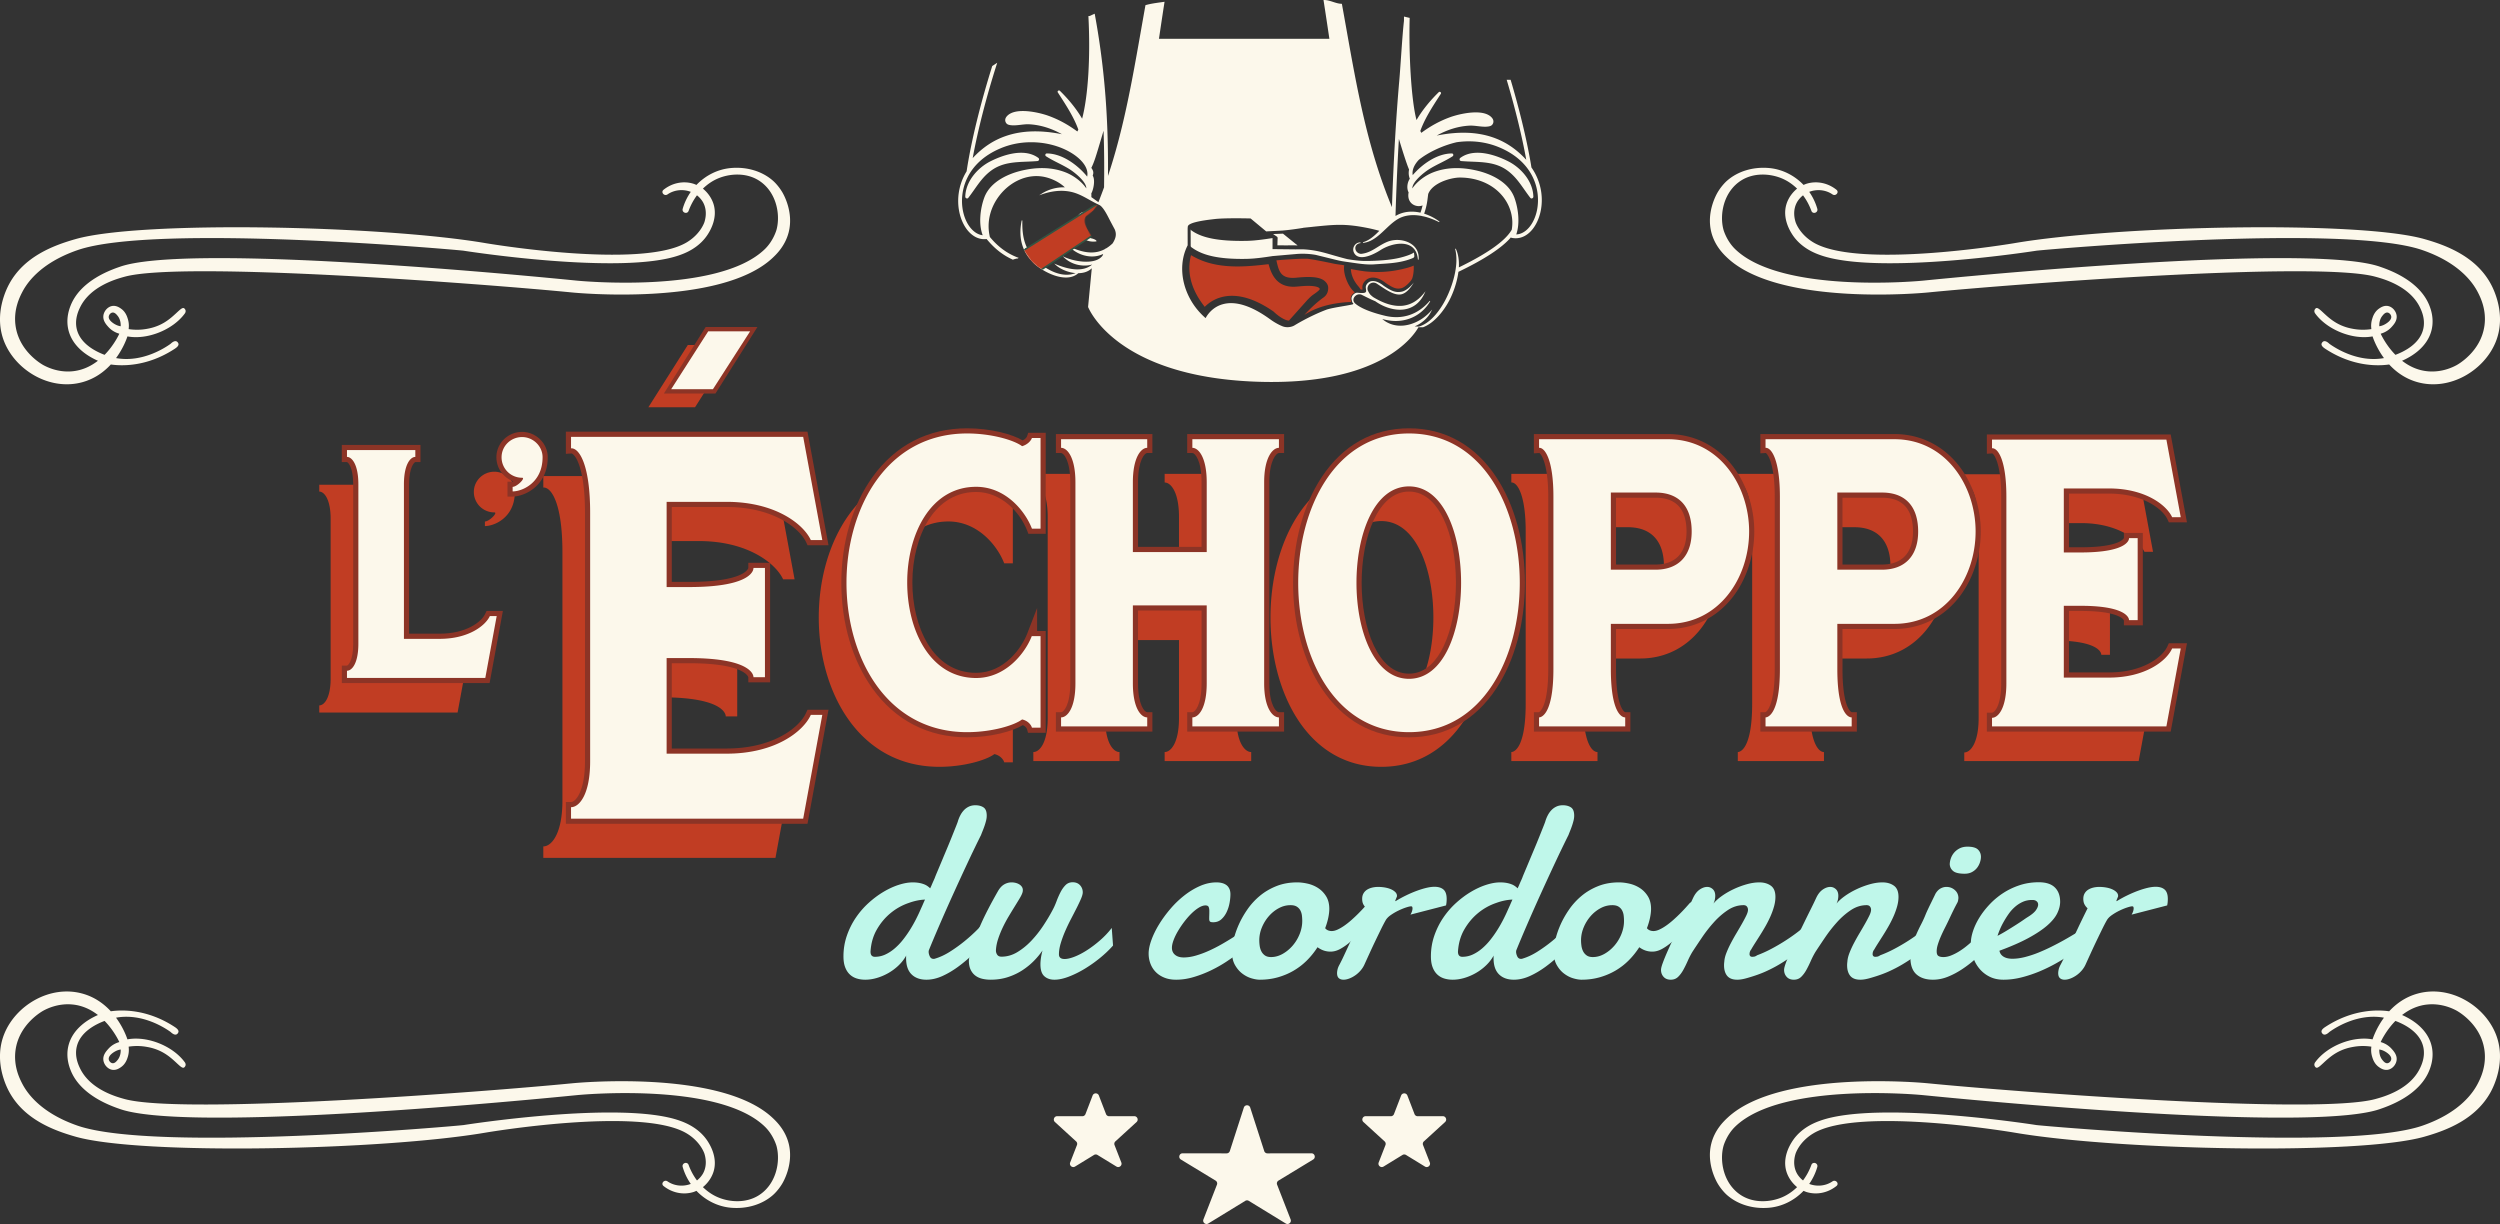 <svg data-name="Calque 2" xmlns="http://www.w3.org/2000/svg" viewBox="0 0 2904.46 1422.03">
  <rect x="0" y="0" width="2904.46" height="1422.03" fill="#333333" stroke="none"/>
  <defs>
    <filter id="a" x="1158.869" y="109.187" width="281.435" height="226.633" color-interpolation-filters="sRGB" filterUnits="userSpaceOnUse">
      <feFlood flood-color="#fff" result="bg"/>
      <feBlend in="SourceGraphic" in2="bg"/>
    </filter>
    <mask id="b" data-name="mask" x="1158.869" y="109.187" width="281.435" height="226.633" maskUnits="userSpaceOnUse">
      <g style="filter:url(#a)">
        <path d="M1262.133 250.942s-3.79 3.248-.812 10.963c2.977 7.714 7.714 13.804 7.714 13.804l16.647 2.977-69.155 37.754s-10.289-5.272-16.717-11.814c-5.926-6.03-10.489-15.113-10.489-15.113l45.474-35.729 11.639-13.263 28.602-2.592-5.053 6.787-7.85 6.226Z" style="stroke-width:0"/>
      </g>
    </mask>
  </defs>
  <g data-name="V3 fond vert">
    <g data-name="L&amp;apos;échoppe">
      <path d="M531.602 827.84h-160.7v-8.32c5.672 0 13.234-8.318 13.234-31.383V602.86c0-23.065-7.562-31.762-13.234-31.762v-7.94h79.405v7.94c-5.672 0-13.234 8.697-13.234 31.762v179.605h41.593c33.274 0 52.936-15.125 58.23-26.468h7.94l-13.234 71.842Zm66.548-256.364c0 29.871-23.821 39.703-34.787 39.703v-5.294c4.16 0 12.1-7.184 12.1-9.83 0-.38-.378-.757-1.134-.757a23.722 23.722 0 0 1-23.822-23.822c0-12.855 10.588-23.443 23.822-23.443 12.856 0 23.821 10.588 23.821 23.443ZM909.802 876.1h13.326l-22.212 120.578H631.205V983.35c9.52 0 22.211-14.597 22.211-53.308v-288.75c0-55.846-12.692-75.52-22.211-74.885V553.08h269.711l22.212 119.942h-13.326c-8.885-19.038-41.886-44.423-97.732-44.423h-69.808v99h26.02c76.154 0 74.885-21.577 74.885-22.211h13.326v126.923h-13.326c0-.635.634-22.212-74.885-22.212h-26.02V921.16h69.808c55.846 0 88.847-25.385 97.732-45.059Zm111.968-159.206c0 55.771 26.695 111.065 80.082 111.065 33.843 0 56.724-28.123 64.827-49.097v.476h10.01v106.298h-10.01c-.953-3.337-4.766-8.103-11.44-9.533-9.533 7.15-35.75 14.776-63.874 14.776-93.427 0-140.141-86.754-140.141-173.508s46.714-173.509 140.14-173.509c28.124 0 54.342 7.627 63.875 14.778 6.674-1.907 10.487-6.674 11.44-9.534h10.01V654.45h-10.01c-8.103-20.973-30.984-48.62-64.827-48.62-53.387 0-80.081 55.77-80.081 111.064Zm431.862 156.825v10.487h-100.578v-10.487c7.15 0 16.684-10.487 16.684-39.563v-90.568h-85.801v90.568c0 29.076 9.534 39.563 16.683 39.563v10.487h-100.1v-10.487c7.15 0 16.683-10.487 16.683-39.563v-233.57c0-29.077-9.533-40.04-16.684-40.04v-10.01h100.101v10.01c-7.15 0-16.683 10.963-16.683 40.04v81.035h85.8v-81.034c0-29.078-9.532-40.041-16.683-40.041v-10.01h100.579v10.01c-7.15 0-17.161 10.963-17.161 40.04v233.57c0 29.076 10.01 39.563 17.16 39.563Zm279.805-156.348c0 86.754-42.9 173.508-128.702 173.508s-128.7-86.754-128.7-173.508 42.9-173.509 128.7-173.509 128.702 86.755 128.702 173.509Zm-128.702 111.541c40.518 0 60.538-55.77 60.538-111.541 0-56.247-20.02-112.018-60.538-112.018s-61.014 55.771-61.014 112.018c0 55.77 20.498 111.541 61.014 111.541Zm395.163-171.125c0 53.864-34.796 107.251-94.38 107.251h-66.258v52.434c0 57.677 16.207 56.247 16.683 56.247v10.487h-100.1v-10.487c.476 0 16.683.476 16.683-56.247V617.27c0-41.947-9.533-57.2-16.684-56.724v-10.01h149.675c59.585 0 94.381 53.864 94.381 107.25Zm-108.68 44.33c26.217 0 41.946-15.73 41.946-44.33 0-29.077-14.776-45.284-41.947-45.284h-51.957v89.614h51.957Zm371.798-44.33c0 53.864-34.796 107.251-94.38 107.251h-66.258v52.434c0 57.677 16.207 56.247 16.683 56.247v10.487h-100.1v-10.487c.476 0 16.683.476 16.683-56.247V617.27c0-41.947-9.533-57.2-16.684-56.724v-10.01h149.675c59.585 0 94.381 53.864 94.381 107.25Zm-108.68 44.33c26.217 0 41.946-15.73 41.946-44.33 0-29.077-14.776-45.284-41.947-45.284h-51.957v89.614h51.957Zm337.003 91.521h10.01l-16.684 90.568h-202.586v-10.01c7.15 0 16.684-10.964 16.684-40.04V617.27c0-41.947-9.533-56.724-16.684-56.248v-10.01h202.586l16.683 90.091h-10.01c-6.673-14.3-31.46-33.367-73.407-33.367h-52.434v74.361h19.543c57.201 0 56.248-16.207 56.248-16.683h10.01v95.334h-10.01c0-.477.476-16.684-56.248-16.684h-19.543v83.419h52.434c41.947 0 66.734-19.067 73.408-33.845Z" style="fill:#c13d23;stroke-width:0"/>
      <path d="M563.811 787.578h-160.7v-8.32c5.673 0 13.235-8.318 13.235-31.383V562.598c0-23.065-7.562-31.762-13.234-31.762v-7.94h79.404v7.94c-5.671 0-13.234 8.697-13.234 31.762v179.605h41.593c33.274 0 52.936-15.124 58.23-26.468h7.94l-13.234 71.843Z" style="fill:#ad452d;stroke-width:0"/>
      <path d="M568.807 793.577H397.112V773.26h6c1.118-.081 7.234-5.107 7.234-25.384V562.598c0-20.164-6.14-25.602-7.268-25.764h-6l.034-19.938h91.404v19.94h-6c-1.095.16-7.234 5.6-7.234 25.762v173.605h35.594c30.855 0 48.476-13.758 52.792-23.006l1.616-3.462h18.968l-15.445 83.842Zm-156.627-12h146.635l10.138-55.03c-10.27 11.508-30.461 21.656-58.077 21.656h-47.594V562.598c0-18.026 4.333-28.53 9.795-33.702H412.55c5.462 5.173 9.795 15.677 9.795 33.702v185.277c0 18.246-4.531 28.708-10.166 33.702Z" style="fill:#8c3426;stroke-width:0"/>
      <path d="M630.36 531.214c0 29.872-23.822 39.703-34.787 39.703v-5.294c4.16 0 12.1-7.184 12.1-9.83 0-.38-.378-.757-1.135-.757a23.722 23.722 0 0 1-23.821-23.822c0-12.855 10.587-23.443 23.821-23.443 12.856 0 23.822 10.588 23.822 23.443Z" style="fill:#ad452d;stroke-width:0"/>
      <path d="M595.573 576.917h-6v-17.294h5.808a4.56 4.56 0 0 0 .936-.392c-11.425-4.182-19.6-15.162-19.6-28.017 0-16.235 13.378-29.443 29.822-29.443 16.165 0 29.82 13.484 29.82 29.443 0 34.194-28.009 45.703-40.786 45.703Zm10.966-63.146c-9.828 0-17.822 7.825-17.822 17.443 0 9.993 7.828 17.821 17.822 17.821 4 0 7.134 2.968 7.134 6.757 0 .53-.072 1.074-.209 1.628 6.017-5.28 10.896-13.678 10.896-26.206 0-9.455-8.161-17.443-17.821-17.443Z" style="fill:#8c3426;stroke-width:0"/>
      <path d="M942.011 830.538h13.326l-22.211 120.577H663.414v-13.327c9.52 0 22.212-14.597 22.212-53.308V595.73c0-55.846-12.692-75.52-22.212-74.885v-13.327h269.712l22.211 119.942h-13.326c-8.885-19.038-41.885-44.423-97.731-44.423h-69.808v99h26.019c76.154 0 74.885-21.577 74.885-22.21h13.327v126.922h-13.327c0-.634.635-22.212-74.885-22.212h-26.02v111.06h69.809c55.846 0 88.846-25.386 97.731-45.06Z" style="fill:#ad452d;stroke-width:0"/>
      <path d="M938.122 957.115H657.415v-25.327h6c5.078 0 16.21-11.912 16.21-47.308V595.73c0-40.522-6.958-61.47-13.468-67.56-1.102-1.031-1.956-1.368-2.343-1.338l-6.4.427v-25.74h280.703L962.55 633.46h-24.36l-1.615-3.463c-7.686-16.464-38.607-40.96-92.295-40.96h-63.808v87h20.019c65.556 0 68.874-16.003 68.89-16.165v-6l5.995-.046h19.327v138.922h-25.327v-5.932c-.183-.762-5.028-16.28-68.885-16.28h-20.019v99.06h63.808c24.102 0 46.105-4.992 63.63-14.434 13.771-7.42 24.208-17.296 28.633-27.095l1.594-3.53h24.406l-24.422 132.577Zm-268.707-12h258.714l20.002-108.577h-2.438c-12.523 22.333-48.387 45.058-101.413 45.058h-75.808V758.537h32.019c39 0 64.36 5.614 75.37 16.686 1.929 1.94 3.191 3.83 4.014 5.526h2.828V665.826h-2.75c-.804 1.71-2.047 3.616-3.96 5.562-10.864 11.048-36.266 16.65-75.502 16.65h-32.019v-111h75.808c52.755 0 88.676 22.407 101.363 44.422h2.481l-19.99-107.941h-258.72v2.53c1.572.702 3.244 1.77 4.94 3.357 11.137 10.42 17.271 37.525 17.271 76.324v288.75c0 35.1-10.4 53.59-22.21 58.166v2.469Zm199.962-158.376a.145.145 0 0 0 0 .033v-.034Z" style="fill:#8c3426;stroke-width:0"/>
      <path d="M1053.98 676.633c0 55.77 26.694 111.064 80.081 111.064 33.844 0 56.725-28.123 64.827-49.097v.476h10.01v106.298h-10.01c-.953-3.337-4.766-8.103-11.44-9.533-9.533 7.15-35.75 14.776-63.874 14.776-93.427 0-140.14-86.754-140.14-173.508s46.713-173.509 140.14-173.509c28.124 0 54.341 7.627 63.874 14.778 6.674-1.907 10.487-6.674 11.44-9.534h10.01v105.344h-10.01c-8.103-20.973-30.983-48.62-64.827-48.62-53.387 0-80.08 55.77-80.08 111.065Z" style="fill:#ad452d;stroke-width:0"/>
      <path d="M1123.575 856.617c-45.308 0-83.34-19.614-109.98-56.722-23.32-32.48-36.162-76.086-36.162-122.786s12.843-90.306 36.161-122.786c26.642-37.108 64.673-56.723 109.98-56.723 27.55 0 52.71 6.947 64.627 14.081 3.302-1.645 4.782-4.094 4.995-4.734l1.367-4.103h20.336v117.344h-20.125l-1.482-3.838c-8.334-21.568-30.422-44.782-59.231-44.782-28.52 0-45.655 17.419-55.007 32.031-12.122 18.94-19.074 45.56-19.074 73.033 0 50.603 23.183 105.065 74.081 105.065 33.02 0 53.183-29.605 59.23-45.26l11.597-30.018v26.657h10.011v118.299h-20.537l-1.243-4.353c-.31-1.084-1.823-3.309-4.726-4.601-11.838 7.174-37.12 14.196-64.818 14.196Zm0-347.017c-92.164 0-134.142 86.832-134.142 167.51s41.978 167.507 134.142 167.507c26.048 0 51.568-7.047 60.273-13.576l2.187-1.64 2.671.573c6.552 1.404 11.29 5.266 13.943 9.4h.25v-94.297h-.231c-5.149 11.287-13.205 22.189-22.576 30.44-13.509 11.893-29.426 18.18-46.03 18.18-26.901 0-49.416-12.925-65.111-37.377-13.524-21.07-20.971-49.37-20.971-79.687 0-30.142 7.446-58.376 20.967-79.502 15.727-24.574 38.243-37.563 65.114-37.563 16.615 0 32.523 6.196 46.004 17.918 9.533 8.29 17.691 19.306 22.815 30.702h.019v-93.344h-.429c-2.644 3.812-7.207 7.541-13.373 9.303l-2.865.819-2.384-1.789c-8.705-6.529-34.224-13.577-60.273-13.577Z" style="fill:#8c3426;stroke-width:0"/>
      <path d="M1485.842 833.457v10.487h-100.578v-10.487c7.15 0 16.683-10.487 16.683-39.563v-90.568h-85.8v90.568c0 29.076 9.533 39.563 16.683 39.563v10.487h-100.101v-10.487c7.15 0 16.683-10.487 16.683-39.563v-233.57c0-29.077-9.533-40.04-16.683-40.04v-10.01h100.1v10.01c-7.149 0-16.683 10.963-16.683 40.04v81.035h85.801v-81.034c0-29.078-9.533-40.041-16.683-40.041v-10.01h100.578v10.01c-7.15 0-17.16 10.963-17.16 40.04v233.57c0 29.076 10.01 39.563 17.16 39.563Z" style="fill:#ad452d;stroke-width:0"/>
      <path d="M1491.842 849.944h-112.579v-22.487h6c2.853 0 10.684-7.954 10.684-33.563v-84.568h-73.801v84.568c0 25.609 7.831 33.563 10.684 33.563h6v22.487h-112.101v-22.487h6c2.853 0 10.684-7.954 10.684-33.563v-233.57c0-25.972-7.831-34.04-10.684-34.04h-6v-22.01h112.1v22.01h-6c-2.852 0-10.683 8.068-10.683 34.04v75.035h73.8v-75.034c0-25.973-7.83-34.041-10.683-34.041h-6v-22.01h112.58v22.01h-6c-2.861 0-11.162 8.38-11.162 34.04v233.57c0 25.609 8.18 33.563 11.161 33.563h6v22.487Zm-100.195-12h87.766c-9.059-4.394-16.732-18.488-16.732-44.05v-233.57c0-24.994 7.186-39.139 15.858-44.05h-86.023c8.14 4.634 15.43 17.802 15.43 44.05v87.035h-97.8v-87.034c0-26.249 7.29-39.417 15.43-44.05h-85.594c8.14 4.633 15.43 17.801 15.43 44.05v233.569c0 26.898-7.816 39.916-16.3 44.05h87.334c-8.484-4.134-16.3-17.152-16.3-44.05v-96.568h97.8v96.568c0 26.898-7.816 39.916-16.299 44.05Z" style="fill:#8c3426;stroke-width:0"/>
      <path d="M1765.647 677.11c0 86.753-42.901 173.507-128.702 173.507s-128.701-86.754-128.701-173.508 42.9-173.509 128.7-173.509 128.703 86.755 128.703 173.51Zm-128.702 111.54c40.517 0 60.537-55.77 60.537-111.54 0-56.248-20.02-112.02-60.537-112.02s-61.014 55.772-61.014 112.02c0 55.77 20.497 111.54 61.014 111.54Z" style="fill:#ad452d;stroke-width:0"/>
      <path d="M1636.945 856.617c-41.873 0-76.984-19.682-101.535-56.918-21.388-32.438-33.166-75.975-33.166-122.59s11.778-90.152 33.166-122.59c24.551-37.236 59.662-56.919 101.535-56.919s76.983 19.683 101.535 56.92c21.389 32.437 33.167 75.974 33.167 122.59s-11.778 90.151-33.167 122.589c-24.552 37.236-59.662 56.918-101.535 56.918Zm0-347.017c-47.562 0-76.019 28.02-91.517 51.525-20.11 30.5-31.184 71.69-31.184 115.984s11.075 85.484 31.184 115.984c15.498 23.505 43.955 51.524 91.517 51.524s76.02-28.019 91.517-51.524c20.11-30.5 31.185-71.69 31.185-115.984s-11.075-85.484-31.185-115.984c-15.498-23.506-43.956-51.525-91.517-51.525Zm0 285.05c-46.043 0-67.014-60.93-67.014-117.54 0-56.842 20.97-118.019 67.014-118.019 21.245 0 38.836 13.25 50.872 38.32 10.102 21.04 15.665 49.345 15.665 79.698 0 30.144-5.565 58.302-15.669 79.287-12.049 25.026-29.639 38.254-50.868 38.254Zm0-223.559c-36.117 0-55.014 53.334-55.014 106.018 0 52.447 18.897 105.541 55.014 105.541 20.588 0 33.146-17.108 40.056-31.46 9.338-19.393 14.48-45.703 14.48-74.08 0-28.593-5.143-55.052-14.482-74.506-6.903-14.376-19.455-31.513-40.054-31.513Z" style="fill:#8c3426;stroke-width:0"/>
      <path d="M2032.108 617.525c0 53.864-34.797 107.251-94.381 107.251h-66.258v52.434c0 57.678 16.207 56.247 16.684 56.247v10.487h-100.101v-10.487c.476 0 16.683.477 16.683-56.247V577.008c0-41.947-9.533-57.2-16.683-56.724v-10.01h149.675c59.584 0 94.38 53.864 94.38 107.25Zm-108.681 44.33c26.217 0 41.947-15.73 41.947-44.33 0-29.077-14.777-45.284-41.947-45.284h-51.958v89.614h51.958Z" style="fill:#ad452d;stroke-width:0"/>
      <path d="M1894.153 849.944h-112.1v-22.487h5.74c.955-.413 10.942-5.909 10.942-50.247V577.008c0-38.357-8.237-49.761-10.475-50.725l-6.208.414v-22.423h155.675c29.322 0 55.679 12.732 74.216 35.852 16.628 20.74 26.165 48.95 26.165 77.399 0 28.624-9.54 56.902-26.171 77.585-18.495 23-44.85 35.666-74.21 35.666h-60.258v46.434c0 44.987 9.874 49.927 10.687 50.247h5.997v22.487Zm-100.1-12h88.1v-.054c-1.192-.644-2.454-1.54-3.733-2.78-8.593-8.33-12.95-27.81-12.95-57.9v-58.434h72.257c57.405 0 88.38-52.167 88.38-101.252s-30.975-101.25-88.38-101.25h-142.84c.755.485 1.525 1.08 2.299 1.804 8.737 8.174 13.549 29.102 13.549 58.93V777.21c0 29.706-4.365 49.109-12.974 57.67-1.273 1.266-2.531 2.186-3.709 2.854v.21Zm-6.021-10.487h.02a.093.093 0 0 0-.02 0Zm135.394-159.602h-57.957V566.241h57.957c30.471 0 47.948 18.692 47.948 51.284 0 31.515-17.924 50.33-47.948 50.33Zm-45.957-12h45.957c23.18 0 35.948-13.613 35.948-38.33 0-26.067-12.095-39.284-35.948-39.284h-45.957v77.614Z" style="fill:#8c3426;stroke-width:0"/>
      <path d="M2295.226 617.525c0 53.864-34.797 107.251-94.381 107.251h-66.258v52.434c0 57.678 16.207 56.247 16.684 56.247v10.487H2051.17v-10.487c.476 0 16.683.477 16.683-56.247V577.008c0-41.947-9.533-57.2-16.683-56.724v-10.01h149.675c59.584 0 94.38 53.864 94.38 107.25Zm-108.681 44.33c26.217 0 41.947-15.73 41.947-44.33 0-29.077-14.777-45.284-41.947-45.284h-51.958v89.614h51.958Z" style="fill:#ad452d;stroke-width:0"/>
      <path d="M2157.271 849.944h-112.102v-22.487h5.74c.956-.413 10.944-5.908 10.944-50.247V577.008c0-38.357-8.238-49.762-10.477-50.725l-6.207.414v-22.423h155.676c29.322 0 55.679 12.732 74.216 35.852 16.628 20.74 26.165 48.95 26.165 77.399 0 28.624-9.54 56.902-26.17 77.585-18.496 23-44.851 35.666-74.21 35.666h-60.259v46.434c0 44.987 9.874 49.927 10.687 50.247h5.997v22.487Zm-100.102-12h88.102v-.054c-1.191-.644-2.454-1.54-3.732-2.78-8.594-8.33-12.952-27.81-12.952-57.9v-58.434h72.258c57.406 0 88.381-52.167 88.381-101.252s-30.975-101.25-88.38-101.25h-142.843c.756.485 1.526 1.08 2.3 1.804 8.738 8.174 13.55 29.103 13.55 58.93V777.21c0 29.706-4.365 49.109-12.974 57.67-1.273 1.266-2.532 2.187-3.71 2.854v.21Zm-6.02-10.487h.02a.093.093 0 0 0-.02 0Zm135.395-159.602h-57.957V566.241h57.957c30.471 0 47.948 18.692 47.948 51.284 0 31.515-17.924 50.33-47.948 50.33Zm-45.957-12h45.957c23.181 0 35.948-13.613 35.948-38.33 0-26.067-12.095-39.284-35.948-39.284h-45.957v77.614Z" style="fill:#8c3426;stroke-width:0"/>
      <path d="M2523.548 753.376h10.01l-16.684 90.568H2314.29v-10.01c7.15 0 16.683-10.964 16.683-40.04V577.008c0-41.947-9.533-56.724-16.683-56.248v-10.01h202.585l16.684 90.091h-10.01c-6.674-14.3-31.46-33.367-73.408-33.367h-52.434v74.361h19.544c57.2 0 56.247-16.207 56.247-16.683h10.01v95.334h-10.01c0-.477.477-16.684-56.247-16.684h-19.544v83.419h52.434c41.947 0 66.734-19.067 73.408-33.845Z" style="fill:#ad452d;stroke-width:0"/>
      <path d="M2521.87 849.944h-213.58v-22.01h6c2.852 0 10.683-8.068 10.683-34.04V577.008c0-38.3-8.235-49.398-10.438-50.25l-6.245.415v-22.422h213.577l18.905 102.09h-21.044l-1.616-3.462c-5.61-12.021-28.34-29.905-67.97-29.905h-46.434v62.361h13.543c44.716 0 49.893-9.954 50.248-10.819v-5.864h22.01v107.334h-22.01v-5.74c-.413-.956-5.909-10.944-50.248-10.944h-13.543v71.418h46.433c39.802 0 62.437-18.128 67.94-30.314l1.594-3.53h21.09l-18.893 102.568Zm-200.33-12h190.338l14.134-76.721c-10.851 16.277-37.5 31.997-75.872 31.997h-58.433v-95.418h25.543c29.706 0 49.109 4.365 57.67 12.974a17.815 17.815 0 0 1 2.587 3.256v-82.298a17.567 17.567 0 0 1-2.482 3.15c-8.45 8.594-27.889 12.951-57.775 12.951h-25.543v-86.36h58.433c38.265 0 64.979 15.577 75.89 31.663l-14.147-76.387h-190.707c.772.493 1.56 1.098 2.35 1.839 8.67 8.111 13.446 28.858 13.446 58.418v216.886c0 26.248-7.29 39.416-15.431 44.05Zm145.958-117.458v.019-.019Z" style="fill:#8c3426;stroke-width:0"/>
      <path d="M563.811 787.578h-160.7v-8.32c5.673 0 13.235-8.318 13.235-31.383V562.598c0-23.065-7.562-31.762-13.234-31.762v-7.94h79.404v7.94c-5.671 0-13.234 8.697-13.234 31.762v179.605h41.593c33.274 0 52.936-15.124 58.23-26.468h7.94l-13.234 71.843Zm66.549-256.364c0 29.872-23.822 39.703-34.787 39.703v-5.294c4.16 0 12.1-7.184 12.1-9.83 0-.38-.378-.757-1.135-.757a23.722 23.722 0 0 1-23.821-23.822c0-12.855 10.587-23.443 23.821-23.443 12.856 0 23.822 10.588 23.822 23.443Zm311.651 299.324h13.326l-22.211 120.577H663.414v-13.327c9.52 0 22.212-14.597 22.212-53.308V595.73c0-55.846-12.692-75.52-22.212-74.885v-13.327h269.712l22.211 119.942h-13.326c-8.885-19.038-41.885-44.423-97.731-44.423h-69.808v99h26.019c76.154 0 74.885-21.577 74.885-22.21h13.327v126.922h-13.327c0-.634.635-22.212-74.885-22.212h-26.02v111.06h69.809c55.846 0 88.846-25.386 97.731-45.06Zm111.969-153.905c0 55.77 26.694 111.064 80.081 111.064 33.844 0 56.725-28.123 64.827-49.097v.476h10.01v106.298h-10.01c-.953-3.337-4.766-8.103-11.44-9.533-9.533 7.15-35.75 14.776-63.874 14.776-93.427 0-140.14-86.754-140.14-173.508s46.713-173.509 140.14-173.509c28.124 0 54.341 7.627 63.874 14.778 6.674-1.907 10.487-6.674 11.44-9.534h10.01v105.344h-10.01c-8.103-20.973-30.983-48.62-64.827-48.62-53.387 0-80.08 55.77-80.08 111.065Zm431.862 156.824v10.487h-100.578v-10.487c7.15 0 16.683-10.487 16.683-39.563v-90.568h-85.8v90.568c0 29.076 9.533 39.563 16.683 39.563v10.487h-100.101v-10.487c7.15 0 16.683-10.487 16.683-39.563v-233.57c0-29.077-9.533-40.04-16.683-40.04v-10.01h100.1v10.01c-7.149 0-16.683 10.963-16.683 40.04v81.035h85.801v-81.034c0-29.078-9.533-40.041-16.683-40.041v-10.01h100.578v10.01c-7.15 0-17.16 10.963-17.16 40.04v233.57c0 29.076 10.01 39.563 17.16 39.563Zm279.805-156.347c0 86.753-42.901 173.507-128.702 173.507s-128.701-86.754-128.701-173.508 42.9-173.509 128.7-173.509 128.703 86.755 128.703 173.51Zm-128.702 111.54c40.517 0 60.537-55.77 60.537-111.54 0-56.248-20.02-112.02-60.537-112.02s-61.014 55.772-61.014 112.02c0 55.77 20.497 111.54 61.014 111.54Zm395.163-171.125c0 53.864-34.797 107.251-94.381 107.251h-66.258v52.434c0 57.678 16.207 56.247 16.684 56.247v10.487h-100.101v-10.487c.476 0 16.683.477 16.683-56.247V577.008c0-41.947-9.533-57.2-16.683-56.724v-10.01h149.675c59.584 0 94.38 53.864 94.38 107.25Zm-108.681 44.33c26.217 0 41.947-15.73 41.947-44.33 0-29.077-14.777-45.284-41.947-45.284h-51.958v89.614h51.958Zm371.799-44.33c0 53.864-34.797 107.251-94.381 107.251h-66.258v52.434c0 57.678 16.207 56.247 16.684 56.247v10.487H2051.17v-10.487c.476 0 16.683.477 16.683-56.247V577.008c0-41.947-9.533-57.2-16.683-56.724v-10.01h149.675c59.584 0 94.38 53.864 94.38 107.25Zm-108.681 44.33c26.217 0 41.947-15.73 41.947-44.33 0-29.077-14.777-45.284-41.947-45.284h-51.958v89.614h51.958Zm337.003 91.521h10.01l-16.684 90.568H2314.29v-10.01c7.15 0 16.683-10.964 16.683-40.04V577.008c0-41.947-9.533-56.724-16.683-56.248v-10.01h202.585l16.684 90.091h-10.01c-6.674-14.3-31.46-33.367-73.408-33.367h-52.434v74.361h19.544c57.2 0 56.247-16.207 56.247-16.683h10.01v95.334h-10.01c0-.477.477-16.684-56.247-16.684h-19.544v83.419h52.434c41.947 0 66.734-19.067 73.408-33.845Z" style="fill:#fcf8eb;stroke-width:0"/>
      <path style="fill:#c13d23;stroke-width:0" d="M753.278 473.118h54.217l45.978-72.271h-54.406l-45.79 72.27z"/>
      <path style="fill:#fcf8eb;stroke-width:0" d="M775.517 454.689h54.218l45.978-72.27h-54.406l-45.79 72.27z"/>
      <path d="M831.209 457.189h-59.922l48.542-77.27h60.124l-48.744 77.27Zm-51.46-5h48.513l43.211-67.27h-48.688l-43.037 67.27Z" style="fill:#8c3426;stroke-width:0"/>
    </g>
    <path d="M1079.157 1103.929c-.101.202-.15.451-.15.752s-.052.552-.151.752c0 1.804.45 3.683 1.353 5.638.902 1.954 2.354 2.932 4.36 2.932.801 0 1.402-.099 1.804-.301 5.713-1.703 11.503-4.41 17.366-8.12a173.459 173.459 0 0 0 16.915-12.178c5.413-4.41 10.398-8.92 14.96-13.532 4.561-4.61 8.346-8.72 11.353-12.33 1.402-1.702 2.955-2.555 4.66-2.555 1.504 0 2.832.702 3.985 2.105 1.152 1.405 1.729 3.308 1.729 5.713 0 1.905-.526 4.161-1.579 6.766-1.052 2.608-2.781 5.413-5.187 8.42a404.29 404.29 0 0 1-18.192 18.794c-6.217 6.015-12.48 11.353-18.795 16.013-6.315 4.661-12.606 8.397-18.87 11.202-6.265 2.805-12.404 4.21-18.418 4.21-7.319 0-13.082-2.082-17.291-6.24-4.21-4.158-6.315-10.398-6.315-18.72v-1.578c0-.55.049-1.076.15-1.579-2.306 4.21-5.262 8.044-8.871 11.502a60.115 60.115 0 0 1-11.878 8.871c-4.31 2.457-8.772 4.36-13.381 5.714-4.612 1.353-9.074 2.03-13.382 2.03-3.71 0-7.119-.503-10.225-1.504-3.108-1.003-5.788-2.605-8.043-4.811-2.256-2.204-4.011-5.011-5.263-8.42-1.255-3.407-1.88-7.518-1.88-12.33 0-8.419 1.302-16.412 3.91-23.98 2.605-7.568 6.063-14.534 10.374-20.9 4.309-6.365 9.248-12.078 14.81-17.141 5.564-5.06 11.327-9.372 17.292-12.93 5.962-3.557 11.9-6.29 17.816-8.195 5.913-1.903 11.326-2.857 16.239-2.857 5.713 0 10.624.954 14.734 2.857 2.004 1.003 3.859 2.356 5.563 4.06.4-.903.802-1.753 1.204-2.556 1-2.406 1.902-4.485 2.706-6.24.801-1.753 1.353-3.03 1.653-3.834.301-.902 1.152-3.007 2.557-6.315 1.403-3.308 3.03-7.191 4.886-11.653a3009.68 3009.68 0 0 1 6.015-14.359 854.76 854.76 0 0 0 5.938-14.434c1.805-4.51 3.357-8.394 4.662-11.652 1.3-3.256 2.105-5.338 2.406-6.24a39.223 39.223 0 0 1 2.856-7.292c1.203-2.354 2.631-4.41 4.285-6.165a19.327 19.327 0 0 1 5.788-4.21c2.204-1.052 4.711-1.578 7.519-1.578 3.807 0 6.965.826 9.472 2.48 2.504 1.654 3.76 4.837 3.76 9.548 0 1.905-.253 3.86-.753 5.864a72.714 72.714 0 0 1-1.73 5.864 108.47 108.47 0 0 1-2.105 5.638 216.624 216.624 0 0 0-2.03 5.187c-5.013 10.024-10.275 20.925-15.786 32.702a3330.89 3330.89 0 0 0-16.389 35.56 2266.716 2266.716 0 0 0-15.487 34.882c-4.912 11.328-9.223 21.552-12.93 30.672Zm-4.512-58.79c-6.014.203-12.328 1.504-18.944 3.91-7.619 2.608-14.585 6.491-20.9 11.653-6.314 5.163-11.652 11.502-16.012 19.02-4.36 7.517-6.842 16.14-7.443 25.86 0 4.011 1.703 6.015 5.112 6.015 4.21 0 8.217-.877 12.029-2.631 3.807-1.753 7.442-4.11 10.9-7.067 3.459-2.955 6.69-6.338 9.698-10.149a129.472 129.472 0 0 0 8.345-11.878 160.479 160.479 0 0 0 6.916-12.254c2.054-4.06 3.834-7.842 5.338-11.352.5-1.102 1.203-2.655 2.105-4.66.8-1.904 1.753-4.06 2.856-6.466Z" style="fill:#bff7ea;stroke-width:0"/>
    <path d="M1293.112 1098.516c-4.412 5.014-9.548 9.9-15.412 14.66-5.863 4.762-11.904 8.998-18.118 12.705-6.215 3.71-12.328 6.69-18.342 8.946-6.015 2.255-11.427 3.383-16.24 3.383s-8.72-1.353-11.727-4.06c-3.007-2.706-4.51-7.315-4.51-13.832 0-4.61.8-9.973 2.405-16.088-2.608 3.908-5.864 7.87-9.773 11.878-3.91 4.01-8.37 7.667-13.382 10.976-5.013 3.307-10.626 5.99-16.84 8.043-6.215 2.054-12.982 3.083-20.297 3.083-3.308 0-6.492-.353-9.548-1.053-3.058-.702-5.74-1.905-8.044-3.608-2.307-1.704-4.16-3.984-5.563-6.841-1.405-2.857-2.105-6.44-2.105-10.75 0-.1.2-1.629.601-4.586.4-2.956 1.678-7.617 3.834-13.983 2.155-6.365 5.488-14.608 9.999-24.734 4.511-10.123 10.875-22.403 19.095-36.837 2.105-3.808 4.534-6.54 7.292-8.194 2.756-1.654 5.737-2.481 8.947-2.481 1.402 0 2.857.176 4.36.526 1.504.352 2.906.902 4.21 1.653 1.301.753 2.353 1.706 3.157 2.858.801 1.153 1.203 2.48 1.203 3.984 0 1.003-.15 1.955-.451 2.856-.502 1.706-1.579 3.936-3.233 6.691a778.858 778.858 0 0 1-5.788 9.473 828.212 828.212 0 0 0-6.992 11.502 155.32 155.32 0 0 0-6.841 12.78 114.325 114.325 0 0 0-5.413 13.457c-1.504 4.563-2.356 8.998-2.556 13.307 0 1.804.5 3.458 1.504 4.961 1 1.504 2.654 2.256 4.96 2.256 6.516 0 12.73-1.804 18.645-5.413 5.914-3.609 11.376-8.094 16.39-13.457a129.889 129.889 0 0 0 13.606-17.291c4.06-6.164 7.443-11.803 10.15-16.915 1.903-3.406 3.582-7.067 5.036-10.976 1.452-3.909 3.031-7.518 4.736-10.825 1.703-3.308 3.658-6.064 5.865-8.27 2.203-2.204 4.96-3.308 8.268-3.308 3.61 0 6.466 1.154 8.57 3.458 2.106 2.307 3.159 5.063 3.159 8.27 0 1.804-.677 4.285-2.03 7.442-1.354 3.158-3.06 6.766-5.112 10.826a1190.25 1190.25 0 0 1-6.691 13.006 211.426 211.426 0 0 0-6.691 14.058c-2.056 4.762-3.759 9.423-5.112 13.983-1.353 4.562-2.03 8.796-2.03 12.705 0 3.609 2.203 5.413 6.615 5.413 3.106 0 6.967-.902 11.578-2.706 4.61-1.804 9.446-4.335 14.51-7.593 5.06-3.257 10.122-7.09 15.185-11.503 5.06-4.41 9.548-9.17 13.456-14.283l1.504 20.448Zm136.372-59.541c0 3.108-.352 6.54-1.052 10.3-.702 3.759-1.856 7.292-3.458 10.6-1.605 3.308-3.66 6.065-6.164 8.269-2.507 2.206-5.615 3.308-9.323 3.308-2.005 0-3.283-.3-3.833-.902-.553-.601-.827-1.654-.827-3.157 0-.903.023-2.23.074-3.985.05-1.753.076-3.432.076-5.037 0-1.804-.251-3.331-.751-4.586-.504-1.252-1.756-1.879-3.76-1.879-2.307 0-4.886.879-7.743 2.631-2.857 1.755-5.714 4.036-8.57 6.841-2.857 2.808-5.64 5.991-8.345 9.548a110.826 110.826 0 0 0-7.293 10.825c-2.156 3.66-3.86 7.194-5.111 10.6-1.255 3.41-1.88 6.315-1.88 8.72 0 3.51 1.226 6.267 3.683 8.27 2.456 2.007 5.79 3.007 10 3.007 4.51 0 9.322-.751 14.433-2.255a115.1 115.1 0 0 0 15.261-5.713 175.58 175.58 0 0 0 14.66-7.518c4.711-2.706 8.996-5.286 12.856-7.743 3.857-2.456 7.09-4.56 9.698-6.315 2.605-1.753 4.308-2.831 5.112-3.233 1.602-.8 3.106-1.203 4.51-1.203 1.203 0 2.23.278 3.083.827.85.553 1.527 1.203 2.03 1.955.5.752.85 1.555 1.051 2.405.2.853.302 1.58.302 2.18 0 .903-.102 1.981-.302 3.233-.201 1.255-.953 2.683-2.254 4.285-.504.602-2.132 2.132-4.888 4.586-2.757 2.458-6.314 5.338-10.674 8.646-4.36 3.308-9.374 6.84-15.036 10.6-5.664 3.758-11.728 7.193-18.193 10.3a134.783 134.783 0 0 1-20.073 7.742c-6.916 2.054-13.734 3.083-20.448 3.083-5.112 0-9.648-.804-13.607-2.406-3.961-1.602-7.292-3.782-9.998-6.54-2.707-2.756-4.763-5.989-6.165-9.698-1.405-3.708-2.105-7.617-2.105-11.728 0-4.51 1.052-9.698 3.157-15.562 2.106-5.864 5.012-11.852 8.72-17.967 3.708-6.113 8.069-12.128 13.082-18.043 5.01-5.913 10.45-11.176 16.313-15.787 5.864-4.61 11.977-8.32 18.343-11.127 6.365-2.805 12.804-4.21 19.322-4.21 2.203 0 4.285.252 6.239.752 1.955.503 3.659 1.278 5.112 2.33 1.453 1.053 2.606 2.482 3.458 4.286.851 1.804 1.278 3.96 1.278 6.465Z" style="fill:#bff7ea;stroke-width:0"/>
    <path d="M1507.068 1025.143c3.808 0 7.894.502 12.254 1.503a37.52 37.52 0 0 1 12.103 5.112c3.707 2.406 6.79 5.59 9.248 9.548 2.455 3.96 3.683 8.847 3.683 14.66 0 3.007-.401 6.442-1.203 10.299-.803 3.86-2.006 7.894-3.608 12.103 1 1.203 2.154 2.056 3.458 2.556 1.302.503 2.706.752 4.21.752 2.105 0 4.436-.602 6.992-1.804 2.556-1.203 5.187-2.756 7.893-4.661 2.707-1.903 5.413-4.06 8.12-6.465a179.731 179.731 0 0 0 7.668-7.217 193.754 193.754 0 0 0 6.54-6.842 338.177 338.177 0 0 0 4.887-5.488c.7-.7 1.552-1.052 2.555-1.052 1.403 0 2.655.728 3.76 2.18 1.101 1.454 1.653 3.484 1.653 6.09 0 2.607-.777 5.614-2.33 9.02-1.556 3.41-4.436 6.969-8.645 10.676a2090.672 2090.672 0 0 0-8.27 9.021 112.654 112.654 0 0 1-9.924 9.623c-3.51 3.007-7.167 5.563-10.976 7.668-3.81 2.105-7.619 3.158-11.427 3.158-2.607 0-5.137-.4-7.593-1.203-2.457-.802-4.937-2.105-7.442-3.91a91.812 91.812 0 0 1-12.329 15.337 75.717 75.717 0 0 1-15.411 11.878c-5.665 3.308-11.78 5.89-18.344 7.743-6.566 1.854-13.558 2.782-20.975 2.782-2.807 0-6.066-.552-9.773-1.654-3.71-1.104-7.242-2.932-10.6-5.488-3.36-2.556-6.19-5.887-8.495-9.998-2.307-4.11-3.458-9.12-3.458-15.036 0-4.008.65-8.82 1.955-14.434 1.301-5.613 3.281-11.401 5.938-17.366 2.655-5.963 6.014-11.879 10.075-17.742 4.059-5.864 8.894-11.127 14.508-15.788 5.613-4.66 12.03-8.42 19.246-11.276 7.218-2.857 15.235-4.285 24.057-4.285Zm-7.818 26.462c-4.713 0-9.247 1.18-13.607 3.533-4.361 2.357-8.22 5.465-11.578 9.323-3.36 3.86-6.04 8.22-8.044 13.08-2.007 4.864-3.007 9.849-3.007 14.96 0 1.906.15 3.985.45 6.24.301 2.256.927 4.361 1.88 6.315.952 1.955 2.331 3.585 4.135 4.887 1.804 1.304 4.21 1.955 7.217 1.955 4.61 0 9.097-1.226 13.457-3.684 4.36-2.455 8.243-5.662 11.653-9.623 3.406-3.958 6.113-8.443 8.12-13.457 2.003-5.01 3.006-10.074 3.006-15.185a54.42 54.42 0 0 0-.376-6.24c-.251-2.155-.852-4.135-1.805-5.94-.953-1.803-2.33-3.281-4.134-4.435-1.804-1.151-4.261-1.729-7.367-1.729Z" style="fill:#bff7ea;stroke-width:0"/>
    <path d="M1679.977 1051.906c.3-1.403.5-2.73.601-3.985.1-1.252.15-2.429.15-3.533 0-5.112-1.228-8.744-3.683-10.9-2.457-2.155-5.94-3.233-10.45-3.233-2.807 0-5.99.427-9.547 1.277-3.56.853-7.292 2.007-11.201 3.459-3.91 1.454-7.946 3.183-12.104 5.187a134.622 134.622 0 0 0-12.104 6.616l-.3.15h-.151c-.1 0-.15-.098-.15-.3 0-.301.098-.7.3-1.204.2-.5.426-1.052.677-1.653.25-.602.474-1.151.676-1.654.2-.5.302-.903.302-1.203 0-1.703-.654-3.207-1.955-4.51-1.305-1.302-2.984-2.407-5.037-3.308-2.056-.903-4.387-1.58-6.991-2.03a45.803 45.803 0 0 0-7.82-.677c-2.506 0-4.885.277-7.141.827-2.256.552-4.236 1.379-5.94 2.48a12.301 12.301 0 0 0-4.059 4.286c-1.003 1.755-1.504 3.834-1.504 6.24 0 2.608.475 4.787 1.429 6.54.952 1.755 2.128 3.233 3.533 4.436-4.311 8.72-8.043 16.414-11.2 23.079-3.159 6.667-5.94 12.58-8.346 17.742a5642.75 5642.75 0 0 0-6.39 13.758 231.065 231.065 0 0 1-5.488 11.126c-1.105 2.006-1.83 3.834-2.18 5.488-.353 1.654-.526 3.033-.526 4.135 0 2.706.677 4.661 2.03 5.863 1.353 1.203 3.18 1.805 5.488 1.805 2.003 0 4.21-.451 6.615-1.353 2.406-.903 4.76-2.157 7.066-3.76 2.305-1.602 4.437-3.556 6.39-5.863 1.956-2.305 3.534-4.91 4.737-7.819 1.504-3.307 3.309-7.266 5.413-11.878a861.15 861.15 0 0 1 6.54-13.983c2.256-4.71 4.436-9.22 6.541-13.532 2.105-4.308 3.958-7.868 5.563-10.675 1.203-2.204 3.207-4.285 6.014-6.24a64.99 64.99 0 0 1 8.871-5.187c3.106-1.503 6.039-2.706 8.796-3.608 2.756-.902 4.736-1.353 5.939-1.353.7 0 1.152.25 1.354.751.2.503.3 1.003.3 1.504 0 2.105-.702 4.412-2.105 6.916-.087.155-.188.318-.278.474m122.998 41.325c-.102.202-.15.451-.15.752s-.052.552-.151.752c0 1.804.45 3.683 1.353 5.638.902 1.954 2.354 2.932 4.36 2.932.801 0 1.402-.099 1.804-.301 5.713-1.703 11.503-4.41 17.366-8.12a173.459 173.459 0 0 0 16.915-12.178c5.413-4.41 10.398-8.92 14.96-13.532 4.561-4.61 8.346-8.72 11.353-12.33 1.402-1.702 2.955-2.555 4.66-2.555 1.504 0 2.832.702 3.985 2.105 1.152 1.405 1.729 3.308 1.729 5.713 0 1.905-.526 4.161-1.579 6.766-1.052 2.608-2.781 5.413-5.187 8.42a404.29 404.29 0 0 1-18.192 18.794c-6.217 6.015-12.48 11.353-18.795 16.013-6.315 4.661-12.607 8.397-18.87 11.202-6.265 2.805-12.404 4.21-18.418 4.21-7.319 0-13.082-2.082-17.291-6.24-4.21-4.158-6.315-10.398-6.315-18.72v-1.578c0-.55.048-1.076.15-1.579-2.307 4.21-5.262 8.044-8.871 11.502a60.115 60.115 0 0 1-11.878 8.871c-4.31 2.457-8.772 4.36-13.381 5.714-4.612 1.353-9.074 2.03-13.382 2.03-3.71 0-7.119-.503-10.225-1.504-3.108-1.003-5.788-2.605-8.043-4.811-2.256-2.204-4.011-5.011-5.263-8.42-1.255-3.407-1.88-7.518-1.88-12.33 0-8.419 1.302-16.412 3.91-23.98 2.605-7.568 6.063-14.534 10.374-20.9 4.308-6.365 9.247-12.078 14.81-17.141 5.564-5.06 11.327-9.372 17.291-12.93 5.963-3.557 11.901-6.29 17.817-8.195 5.913-1.903 11.326-2.857 16.238-2.857 5.714 0 10.624.954 14.735 2.857 2.004 1.003 3.858 2.356 5.563 4.06.4-.903.802-1.753 1.204-2.556 1-2.406 1.902-4.485 2.706-6.24.8-1.753 1.353-3.03 1.653-3.834.3-.902 1.152-3.007 2.556-6.315 1.404-3.308 3.032-7.191 4.887-11.653a3009.68 3009.68 0 0 1 6.015-14.359 854.76 854.76 0 0 0 5.938-14.434c1.805-4.51 3.357-8.394 4.662-11.652 1.3-3.256 2.105-5.338 2.405-6.24a39.223 39.223 0 0 1 2.857-7.292c1.203-2.354 2.63-4.41 4.285-6.165a19.327 19.327 0 0 1 5.788-4.21c2.204-1.052 4.711-1.578 7.518-1.578 3.808 0 6.966.826 9.472 2.48 2.505 1.654 3.76 4.837 3.76 9.548 0 1.905-.252 3.86-.752 5.864a72.714 72.714 0 0 1-1.73 5.864 108.47 108.47 0 0 1-2.105 5.638 216.624 216.624 0 0 0-2.03 5.187c-5.013 10.024-10.275 20.925-15.786 32.702a3330.89 3330.89 0 0 0-16.389 35.56 2266.716 2266.716 0 0 0-15.487 34.882c-4.912 11.328-9.223 21.552-12.93 30.672Zm-4.512-58.79c-6.014.203-12.328 1.504-18.944 3.91-7.619 2.608-14.585 6.491-20.9 11.653-6.315 5.163-11.652 11.502-16.013 19.02-4.36 7.517-6.84 16.14-7.442 25.86 0 4.011 1.703 6.015 5.112 6.015 4.21 0 8.217-.877 12.028-2.631 3.808-1.753 7.443-4.11 10.9-7.067 3.46-2.955 6.692-6.338 9.699-10.149a129.472 129.472 0 0 0 8.345-11.878 160.479 160.479 0 0 0 6.916-12.254c2.054-4.06 3.834-7.842 5.338-11.352.5-1.102 1.203-2.655 2.104-4.66.801-1.904 1.754-4.06 2.857-6.466Z" style="fill:#bff7ea;stroke-width:0"/>
    <path d="M1880.881 1025.143c3.808 0 7.894.502 12.253 1.503a37.52 37.52 0 0 1 12.104 5.112c3.707 2.406 6.79 5.59 9.247 9.548 2.456 3.96 3.684 8.847 3.684 14.66 0 3.007-.401 6.442-1.203 10.299-.803 3.86-2.006 7.894-3.608 12.103 1 1.203 2.154 2.056 3.458 2.556 1.302.503 2.706.752 4.21.752 2.105 0 4.435-.602 6.992-1.804 2.556-1.203 5.187-2.756 7.893-4.661 2.706-1.903 5.413-4.06 8.12-6.465a179.731 179.731 0 0 0 7.668-7.217 193.754 193.754 0 0 0 6.54-6.842 338.177 338.177 0 0 0 4.887-5.488c.7-.7 1.552-1.052 2.555-1.052 1.403 0 2.655.728 3.76 2.18 1.101 1.454 1.653 3.484 1.653 6.09 0 2.607-.777 5.614-2.33 9.02-1.556 3.41-4.436 6.969-8.645 10.676a2090.672 2090.672 0 0 0-8.27 9.021 112.654 112.654 0 0 1-9.924 9.623c-3.51 3.007-7.167 5.563-10.976 7.668-3.81 2.105-7.619 3.158-11.427 3.158-2.608 0-5.137-.4-7.593-1.203-2.457-.802-4.938-2.105-7.442-3.91a91.812 91.812 0 0 1-12.33 15.337 75.717 75.717 0 0 1-15.41 11.878c-5.665 3.308-11.78 5.89-18.344 7.743-6.566 1.854-13.558 2.782-20.975 2.782-2.807 0-6.066-.552-9.773-1.654-3.71-1.104-7.243-2.932-10.6-5.488-3.36-2.556-6.19-5.887-8.495-9.998-2.307-4.11-3.458-9.12-3.458-15.036 0-4.008.65-8.82 1.955-14.434 1.301-5.613 3.281-11.401 5.938-17.366 2.655-5.963 6.014-11.879 10.075-17.742 4.059-5.864 8.894-11.127 14.508-15.788 5.613-4.66 12.03-8.42 19.246-11.276 7.217-2.857 15.235-4.285 24.057-4.285Zm-7.819 26.462c-4.712 0-9.247 1.18-13.606 3.533-4.361 2.357-8.22 5.465-11.579 9.323-3.359 3.86-6.039 8.22-8.043 13.08-2.007 4.864-3.007 9.849-3.007 14.96 0 1.906.15 3.985.45 6.24.301 2.256.927 4.361 1.88 6.315.952 1.955 2.331 3.585 4.135 4.887 1.804 1.304 4.21 1.955 7.217 1.955 4.609 0 9.097-1.226 13.457-3.684 4.36-2.455 8.243-5.662 11.653-9.623 3.406-3.958 6.113-8.443 8.119-13.457 2.003-5.01 3.007-10.074 3.007-15.185a54.42 54.42 0 0 0-.376-6.24c-.251-2.155-.853-4.135-1.805-5.94-.953-1.803-2.33-3.281-4.135-4.435-1.803-1.151-4.26-1.729-7.366-1.729Z" style="fill:#bff7ea;stroke-width:0"/>
    <path d="M1967.035 1043.185c2.004-4.308 4.51-7.518 7.518-9.622 3.007-2.106 5.962-3.158 8.87-3.158 2.406 0 4.56.879 6.465 2.631 1.904 1.755 2.857 4.337 2.857 7.744 0 1.303-.15 2.706-.45 4.21-.301 1.503-.853 3.107-1.655 4.81 2.204-2.804 5.361-5.687 9.473-8.645 4.109-2.955 8.645-5.612 13.607-7.968a99.493 99.493 0 0 1 15.336-5.789c5.262-1.504 10.247-2.255 14.96-2.255 5.312 0 9.748 1.278 13.307 3.834 3.556 2.556 5.338 6.893 5.338 13.006 0 3.608-.553 7.367-1.654 11.276a85.282 85.282 0 0 1-4.285 11.728 131.048 131.048 0 0 1-5.864 11.502 270.314 270.314 0 0 1-6.39 10.6c-2.105 3.308-4.037 6.34-5.789 9.097-1.755 2.758-3.134 5.037-4.135 6.841-1.304 1.604-1.954 3.458-1.954 5.563 0 .804.249 1.504.751 2.105.501.602 1.302.902 2.406.902.7 0 1.504-.075 2.406-.225s2.004-.677 3.307-1.579c5.413-2.004 10.951-4.511 16.615-7.518a224.74 224.74 0 0 0 16.314-9.547c5.21-3.358 9.998-6.715 14.358-10.075 4.36-3.357 7.993-6.39 10.902-9.096.8-.7 1.601-1.203 2.405-1.503.801-.3 1.553-.451 2.255-.451 1.703 0 3.031.652 3.984 1.954.952 1.304 1.429 2.958 1.429 4.962 0 3.108-.978 6.566-2.932 10.375-1.955 3.81-5.036 7.367-9.247 10.675a7289.333 7289.333 0 0 1-15.712 11.276 207.267 207.267 0 0 1-14.584 9.548c-4.962 2.958-10.276 5.713-15.938 8.27-5.664 2.556-12.306 4.938-19.922 7.141-2.608.801-4.988 1.403-7.142 1.805-2.157.399-4.135.601-5.94.601-5.313 0-9.197-1.48-11.651-4.435-2.459-2.956-3.684-7.09-3.684-12.405 0-.7.023-1.377.074-2.03.05-.65.126-1.376.226-2.18.2-3.105 1.027-6.515 2.481-10.224 1.452-3.707 3.207-7.518 5.263-11.427a242.848 242.848 0 0 1 6.54-11.653 529.413 529.413 0 0 0 6.39-10.975c1.955-3.459 3.583-6.541 4.887-9.247 1.301-2.707 1.955-4.91 1.955-6.616 0-1.504-.428-2.782-1.278-3.834-.854-1.053-2.132-1.579-3.834-1.579-6.417 0-12.506 1.905-18.269 5.714-5.765 3.81-11.152 8.495-16.163 14.058a162.412 162.412 0 0 0-13.833 17.667c-4.21 6.216-7.92 11.78-11.126 16.69a91.426 91.426 0 0 0-5.489 10.6c-1.653 3.758-3.382 7.268-5.186 10.524-1.805 3.258-3.835 5.965-6.09 8.12-2.255 2.154-5.088 3.232-8.495 3.232-3.51 0-6.265-1.104-8.27-3.308-2.006-2.204-3.006-4.91-3.006-8.119 0-1.703.7-4.459 2.105-8.27 1.402-3.808 3.206-8.218 5.413-13.231a558.472 558.472 0 0 1 7.442-16.163 2565.39 2565.39 0 0 1 8.27-17.14c2.755-5.663 5.386-11 7.893-16.013 2.505-5.012 4.56-9.271 6.165-12.78Z" style="fill:#bff7ea;stroke-width:0"/>
    <path d="M2110.022 1043.185c2.004-4.308 4.511-7.518 7.518-9.622 3.007-2.106 5.963-3.158 8.871-3.158 2.406 0 4.56.879 6.465 2.631 1.903 1.755 2.857 4.337 2.857 7.744 0 1.303-.15 2.706-.451 4.21s-.853 3.107-1.654 4.81c2.204-2.804 5.361-5.687 9.473-8.645 4.108-2.955 8.645-5.612 13.607-7.968a99.493 99.493 0 0 1 15.335-5.789c5.263-1.504 10.248-2.255 14.961-2.255 5.312 0 9.747 1.278 13.306 3.834 3.557 2.556 5.339 6.893 5.339 13.006 0 3.608-.553 7.367-1.655 11.276a85.282 85.282 0 0 1-4.285 11.728 131.048 131.048 0 0 1-5.864 11.502 270.314 270.314 0 0 1-6.39 10.6c-2.104 3.308-4.036 6.34-5.788 9.097-1.755 2.758-3.134 5.037-4.135 6.841-1.304 1.604-1.955 3.458-1.955 5.563 0 .804.25 1.504.752 2.105.501.602 1.302.902 2.405.902.7 0 1.504-.075 2.406-.225s2.005-.677 3.308-1.579c5.413-2.004 10.95-4.511 16.615-7.518a224.74 224.74 0 0 0 16.313-9.547c5.211-3.358 9.999-6.715 14.359-10.075 4.36-3.357 7.993-6.39 10.901-9.096.801-.7 1.602-1.203 2.406-1.503.8-.3 1.552-.451 2.254-.451 1.704 0 3.032.652 3.985 1.954.952 1.304 1.428 2.958 1.428 4.962 0 3.108-.977 6.566-2.931 10.375-1.955 3.81-5.037 7.367-9.247 10.675a7289.333 7289.333 0 0 1-15.712 11.276 207.267 207.267 0 0 1-14.585 9.548c-4.962 2.958-10.276 5.713-15.938 8.27-5.664 2.556-12.305 4.938-19.921 7.141-2.608.801-4.989 1.403-7.142 1.805-2.157.399-4.135.601-5.94.601-5.314 0-9.197-1.48-11.652-4.435-2.458-2.956-3.684-7.09-3.684-12.405 0-.7.024-1.377.075-2.03.05-.65.125-1.376.226-2.18.2-3.105 1.027-6.515 2.48-10.224 1.453-3.707 3.207-7.518 5.263-11.427a242.848 242.848 0 0 1 6.54-11.653 529.413 529.413 0 0 0 6.391-10.975c1.954-3.459 3.582-6.541 4.887-9.247 1.3-2.707 1.954-4.91 1.954-6.616 0-1.504-.427-2.782-1.278-3.834-.853-1.053-2.131-1.579-3.834-1.579-6.416 0-12.505 1.905-18.268 5.714-5.765 3.81-11.153 8.495-16.163 14.058a162.412 162.412 0 0 0-13.833 17.667c-4.21 6.216-7.92 11.78-11.126 16.69a91.426 91.426 0 0 0-5.489 10.6c-1.653 3.758-3.382 7.268-5.187 10.524-1.804 3.258-3.834 5.965-6.09 8.12-2.254 2.154-5.088 3.232-8.494 3.232-3.51 0-6.266-1.104-8.27-3.308-2.006-2.204-3.007-4.91-3.007-8.119 0-1.703.7-4.459 2.105-8.27 1.402-3.808 3.207-8.218 5.413-13.231a558.472 558.472 0 0 1 7.443-16.163 2565.39 2565.39 0 0 1 8.27-17.14c2.754-5.663 5.386-11 7.893-16.013 2.504-5.012 4.56-9.271 6.164-12.78Z" style="fill:#bff7ea;stroke-width:0"/>
    <path d="M2248.651 1038.223c1.703-2.805 3.658-4.81 5.864-6.014 2.203-1.203 4.458-1.804 6.766-1.804 3.808 0 7.09 1.229 9.848 3.684 2.756 2.457 4.135 5.588 4.135 9.397a50.254 50.254 0 0 1-.377 2.706c-.15.902-.476 1.804-.977 2.707a255.156 255.156 0 0 0-3.458 6.615 443.84 443.84 0 0 0-2.48 5.037 352.138 352.138 0 0 0-2.18 4.586c-.704 1.503-1.556 3.308-2.556 5.413a396.703 396.703 0 0 1-4.06 8.194 170.016 170.016 0 0 0-4.286 9.097 94.148 94.148 0 0 0-3.458 9.172c-.954 3.007-1.428 5.765-1.428 8.269 0 2.706.677 4.487 2.03 5.337 1.353.853 3.282 1.279 5.789 1.279 2.805 0 5.736-.602 8.795-1.805 3.056-1.203 6.14-2.755 9.247-4.66a83.204 83.204 0 0 0 9.171-6.541 157.827 157.827 0 0 0 8.496-7.443 254.738 254.738 0 0 0 7.367-7.217c2.255-2.305 4.135-4.36 5.639-6.165 2.004-1.903 4.007-2.856 6.014-2.856 1.804 0 3.282.803 4.435 2.405 1.151 1.605 1.73 3.66 1.73 6.165 0 2.307-.579 4.762-1.73 7.367-1.153 2.608-3.033 5.063-5.638 7.368a335.526 335.526 0 0 1-15.637 14.96c-5.314 4.762-10.75 8.972-16.313 12.63-5.564 3.66-11.153 6.592-16.766 8.796-5.614 2.204-11.276 3.308-16.99 3.308-8.118 0-14.509-2.082-19.17-6.24-4.66-4.158-6.992-10.65-6.992-19.47a47.5 47.5 0 0 1 1.955-13.533 111.754 111.754 0 0 1 4.662-12.856 189.895 189.895 0 0 1 5.713-12.028c2.004-3.858 3.707-7.542 5.111-11.05.5-1.303 1.377-3.31 2.632-6.016a298.18 298.18 0 0 1 3.985-8.269c1.602-3.308 3.307-6.815 5.112-10.525Zm16.538-33.83c0-2.304.426-4.684 1.279-7.142a20.712 20.712 0 0 1 3.834-6.69c1.703-2.004 3.834-3.658 6.39-4.962 2.556-1.302 5.586-1.954 9.097-1.954 5.811 0 9.871 1.127 12.178 3.382 2.305 2.256 3.458 5.089 3.458 8.496 0 1.905-.376 4.01-1.128 6.315a21.174 21.174 0 0 1-3.382 6.39c-1.504 1.954-3.459 3.585-5.865 4.886-2.404 1.304-5.261 1.955-8.57 1.955-6.216 0-10.575-.978-13.08-2.932-2.507-1.955-3.91-4.534-4.21-7.744Z" style="fill:#bff7ea;stroke-width:0"/>
    <path d="M2368.633 1024.992c8.32 0 14.533 2.007 18.645 6.014 4.109 4.01 6.164 9.574 6.164 16.69 0 4.21-1.103 8.622-3.307 13.231-2.206 4.612-6.014 9.299-11.427 14.058-5.413 4.763-12.656 9.623-21.726 14.585-9.074 4.962-20.425 9.95-34.056 14.96.5 2.908 2.053 5.188 4.661 6.842 2.605 1.653 6.063 2.48 10.375 2.48 4.609 0 9.547-.676 14.81-2.03a121.607 121.607 0 0 0 15.637-5.187 216.403 216.403 0 0 0 15.11-6.84c4.91-2.456 9.345-4.787 13.307-6.992 3.958-2.204 7.266-4.11 9.923-5.714 2.655-1.602 4.435-2.605 5.338-3.007.902-.602 1.73-.952 2.48-1.052.752-.1 1.429-.15 2.03-.15 1.204 0 2.204.276 3.007.826a8.423 8.423 0 0 1 2.03 1.955c.55.751.926 1.555 1.127 2.405.2.853.302 1.579.302 2.18 0 .902-.102 1.98-.302 3.233-.201 1.254-.953 2.683-2.254 4.285-.504.503-2.18 1.856-5.038 4.06-2.856 2.206-6.54 4.811-11.05 7.818-4.512 3.007-9.75 6.19-15.713 9.548-5.964 3.36-12.279 6.442-18.945 9.247a149.211 149.211 0 0 1-20.824 6.991c-7.217 1.854-14.335 2.782-21.35 2.782-6.014 0-11.352-1.154-16.013-3.459-4.661-2.304-8.621-5.412-11.878-9.321-3.259-3.91-5.74-8.42-7.443-13.532-1.705-5.113-2.555-10.474-2.555-16.088 0-4.31.85-9.045 2.555-14.209 1.704-5.162 4.159-10.349 7.368-15.562 3.206-5.21 7.142-10.299 11.803-15.26 4.66-4.962 9.898-9.346 15.712-13.157 5.812-3.808 12.202-6.865 19.17-9.172 6.966-2.304 14.408-3.458 22.328-3.458Zm-5.412 20.749a7.141 7.141 0 0 0-1.353-.15h-1.354c-3.81 0-7.367.752-10.674 2.255a36.03 36.03 0 0 0-9.097 5.94 47.022 47.022 0 0 0-7.368 8.344 111.253 111.253 0 0 0-5.788 9.247c-1.706 3.059-3.134 5.99-4.285 8.796-1.154 2.807-2.03 5.164-2.632 7.066a166.614 166.614 0 0 0 10.902-6.164 750.145 750.145 0 0 0 10.6-6.616c3.307-2.105 6.188-4.008 8.645-5.713 2.455-1.703 4.184-2.857 5.187-3.459 4.51-2.804 7.616-5.436 9.322-7.893 1.704-2.455 2.556-4.586 2.556-6.39 0-1.504-.477-2.707-1.428-3.609-.954-.902-2.03-1.452-3.233-1.654Z" style="fill:#bff7ea;stroke-width:0"/>
    <path d="M2517.787 1051.906c.3-1.403.5-2.73.6-3.985.1-1.252.151-2.429.151-3.533 0-5.112-1.229-8.744-3.684-10.9-2.457-2.155-5.94-3.233-10.45-3.233-2.807 0-5.99.427-9.547 1.277-3.559.853-7.292 2.007-11.201 3.459-3.91 1.454-7.946 3.183-12.104 5.187a134.622 134.622 0 0 0-12.104 6.616l-.3.15h-.15c-.102 0-.151-.098-.151-.3 0-.301.099-.7.3-1.204.2-.5.426-1.052.677-1.653.25-.602.474-1.151.676-1.654.2-.5.302-.903.302-1.203 0-1.703-.654-3.207-1.955-4.51-1.304-1.302-2.984-2.407-5.037-3.308-2.055-.903-4.387-1.58-6.991-2.03a45.803 45.803 0 0 0-7.819-.677c-2.507 0-4.886.277-7.142.827-2.255.552-4.235 1.379-5.94 2.48a12.301 12.301 0 0 0-4.058 4.286c-1.004 1.755-1.504 3.834-1.504 6.24 0 2.608.475 4.787 1.428 6.54.952 1.755 2.128 3.233 3.534 4.436-4.312 8.72-8.044 16.414-11.201 23.079-3.159 6.667-5.94 12.58-8.346 17.742a5642.75 5642.75 0 0 0-6.39 13.758 231.065 231.065 0 0 1-5.487 11.126c-1.105 2.006-1.83 3.834-2.18 5.488-.354 1.654-.527 3.033-.527 4.135 0 2.706.677 4.661 2.03 5.863 1.353 1.203 3.181 1.805 5.488 1.805 2.003 0 4.21-.451 6.615-1.353 2.406-.903 4.76-2.157 7.067-3.76 2.305-1.602 4.436-3.556 6.39-5.863 1.955-2.305 3.534-4.91 4.736-7.819 1.504-3.307 3.309-7.266 5.413-11.878a861.15 861.15 0 0 1 6.54-13.983c2.256-4.71 4.436-9.22 6.541-13.532 2.106-4.308 3.959-7.868 5.564-10.675 1.202-2.204 3.206-4.285 6.014-6.24a64.99 64.99 0 0 1 8.87-5.187c3.106-1.503 6.039-2.706 8.797-3.608 2.756-.902 4.736-1.353 5.938-1.353.7 0 1.152.25 1.354.751.2.503.3 1.003.3 1.504 0 2.105-.702 4.412-2.105 6.916-.086.155-.188.318-.277.474" style="fill:#bff7ea;stroke-width:0"/>
    <g data-name="icone">
      <path d="M1206.255 183.407c-17.79-13.013-45.13-1.356-56.059 4.26-13.998 7.196-28.317 22.625-28.75 40.875-.019.824.572 1.615 1.438 1.926.227.081.454.12.674.12a1.68 1.68 0 0 0 1.345-.654c2.447-3.138 4.728-6.38 6.933-9.516 5.862-8.337 11.4-16.21 19.885-22.365 12.492-9.068 26.588-9.647 41.51-10.26 3.944-.161 8.022-.33 12.014-.67.916-.078 1.628-.637 1.857-1.456.231-.828-.101-1.715-.848-2.26Zm58.075 63.618 1.27-.516-1.35-.237c-6.698-1.18-10.056 1.704-11.695 4.328-3.617 5.796-2.256 15.786 3.165 23.239 3.242 4.456 8.41 6.864 14.508 6.864 1.175 0 2.384-.09 3.62-.27 0 0 .05-.425-.114-.781s-.53-.702-1.721-1.326c-1.286-.675-3.33-1.262-3.33-1.262-3.756-.665-6.857-2.614-9.477-5.96-3.796-4.845-5.352-10.41-4.162-14.883 1.071-4.029 4.196-7.123 9.287-9.195Zm316.27 35.418-.03-.785c-2.694-.134-5.26 1.157-6.86 3.463-1.673 2.41-2.002 5.395-.88 7.984 1.137 2.624 3.047 4.355 5.676 5.143 9.038 2.717 23.319-6.384 24.918-7.43 9.735-6.368 24.635-10.334 34.276-5.591 5.754 2.831 8.987 8.37 9.61 16.463l.785.008c.91-9.177-3.585-14.62-7.516-17.571-7.531-5.654-19.34-6.978-28.717-3.214-4.2 1.686-7.882 3.962-11.443 6.162-5.99 3.702-11.649 7.198-19.271 7.863-4.242-.405-6.505-3.613-6.548-6.573-.036-2.496 1.52-5.363 6-5.922Zm172.094-94.775c-10.929-5.616-38.27-17.275-56.066-4.26-.744.544-1.075 1.43-.844 2.256.23.821.943 1.38 1.862 1.46 3.993.34 8.07.507 12.013.67 14.92.612 29.013 1.19 41.512 10.258 8.488 6.159 14.027 14.037 19.891 22.378 2.202 3.132 4.479 6.37 6.92 9.504.334.427.817.655 1.344.655.22 0 .45-.04.678-.122.867-.31 1.458-1.102 1.437-1.925-.428-18.25-14.746-33.68-28.747-40.874Z" style="fill:#fcf8eb;stroke-width:0"/>
      <path d="M1447.565 279.847c-32.057.516-50.458-3.536-61.966-11.18-1.684-1.118-2.133-1.373-2.286-2.387l-.035 1.573.002 1.103.05 16.914s.085.88 1.05 1.539c.785.537 1.425.992 2.148 1.473 11.508 7.642 28.98 12.398 61.037 11.881 10.09-.16 20.518-1.664 30.84-3.25l27.42-2.396a87.104 87.104 0 0 1 22.76 1.002l24.22 5.954a99.71 99.71 0 0 0 9.666 1.876l11.945 1.711c7.776 1.114 15.657 2.094 23.478 1.36l9.945-.633c11.7-.745 23.171-2.103 33.888-6.708a2.41 2.41 0 0 0 1.443-2.22l-.464-4.131s-3.25 2.817-15.566 5.93c-12.315 3.113-28.807 3.925-40.872 3.925-9.473 0-21.112-2.166-21.112-2.166-20.333-5.17-29.098-9.067-43.985-10.776-8.129-.932-11.586-.483-16.411-.537l-26.355-.294v-12.816c-10.317 1.587-20.75 3.09-30.84 3.253Z" style="fill:#fcf8eb;stroke-width:0"/>
      <path d="M1784.308 203.094a66.057 66.057 0 0 0-5.108-8.525 482.33 482.33 0 0 0-1.227-7.338c-4.742-27.06-12.858-60.513-22.853-94.199l-.084-.282h-4.578l.151.507c9.756 32.76 17.739 65.452 22.586 92.415-11.537-12.577-24.38-21.169-39.152-26.185-18.57-6.306-39.817-6.962-64.886-1.991 12.653-7.007 25.073-10.781 37.893-11.527 3.11-.182 6.558.217 9.894.602 4.207.484 8.558.983 12.335.348 2.032-.348 3.81-.809 5-2.943 1.264-2.256.94-4.816-.888-7.023-9.577-11.56-38.164-4.577-48.37-.91-11.823 4.25-22.871 10.233-33.761 18.288a32.932 32.932 0 0 1-1.153-2.193c4.908-13.916 14.052-28.047 21.404-39.41.829-1.28 1.639-2.53 2.422-3.75.486-.758.184-1.522-.33-1.941-.55-.449-1.444-.577-2.087.048-7.437 7.25-17.886 18.7-25.826 32.392-6.16-23.244-9.116-76.917-7.948-118.687l-6.6-1.566-.036 5.152c-1.971 16.698-3.803 50.464-5.442 69.249-3.836 43.945-6.761 94.578-8.505 147.049-28.17-67.754-40.274-135.757-53.06-207.65-1.665-9.36-3.342-18.793-5.07-28.307l-.058-.323-.328-.001c-3.286-.019-6.673-1.116-9.948-2.177-3.473-1.125-7.069-2.285-10.618-2.213l-.45.01.069.445c2.333 14.918 4.585 29.992 6.762 44.582h-197.995l.214-1.438c1.997-13.419 4.063-27.295 6.194-41.016l.082-.529-.53.078c-1.379.204-2.76.395-4.141.587-5.711.795-11.617 1.616-17.261 3.215l-.237.068-.044.242a7609.59 7609.59 0 0 0-5.066 28.584c-3.39 19.266-6.894 39.189-10.637 58.571-6.49 33.594-14.775 71.954-27.791 111.022.354-51.867-1.71-114.095-15.353-188.003l-.09-.486-.454.196c-.324.14-.652.288-.978.434l-.001-.007-.436.197-.207.095-.364.168c-.556.254-1.095.506-1.613.754l-.104.049c-.31.149-.624.298-.926.446-.592.291-1.2.42-1.803.398l-.435-.02.023.435c2.476 47.093-.324 92.463-7.307 118.818-7.94-13.69-18.39-25.14-25.826-32.39-.645-.626-1.539-.498-2.089-.047-.513.42-.814 1.183-.327 1.94.78 1.215 1.588 2.463 2.414 3.739 7.354 11.366 16.5 25.501 21.41 39.42a32.532 32.532 0 0 1-1.152 2.193c-10.888-8.053-21.936-14.037-33.761-18.288-10.206-3.666-38.792-10.652-48.373.911-1.825 2.207-2.15 4.767-.888 7.023 1.193 2.135 2.971 2.596 5.003 2.942 3.778.638 8.129.137 12.337-.348 3.335-.384 6.783-.782 9.893-.601 12.818.745 25.237 4.52 37.892 11.526-25.07-4.971-46.316-4.315-64.887 1.992-14.62 4.964-27.349 13.434-38.793 25.8 5.93-32.367 15.868-71.123 28.175-109.753l.343-1.076-.938.63a289.5 289.5 0 0 1-4.761 3.132l-.12.078-.043.136c-12.345 39.353-22.215 78.552-27.792 110.374a467.314 467.314 0 0 0-1.918 11.826 65.755 65.755 0 0 0-2.843 5.076c-6.524 13.04-8.543 27.95-5.685 41.981 1.793 8.802 5.512 16.766 10.471 22.425 5.34 6.094 11.762 9.315 18.571 9.315a23.933 23.933 0 0 0 2.733-.163c.333.407.658.801.96 1.161 8.834 10.508 18.592 18.019 29.83 22.962l.16-.361 4.163-1.137.215.332a9.132 9.132 0 0 1 1.14-.612l.857-.396-.883-.331c-12.293-4.616-22.791-12.239-32.094-23.304-.214-.256-.425-.521-.638-.78a2.19 2.19 0 0 0-.049-.522c-3.804-16.443.486-34.014 11.77-48.208 10.913-13.724 26.752-21.917 42.368-21.917 2.651 0 5.315.233 7.918.692 7.468 1.32 17.592 5.245 25.169 12.364a47.659 47.659 0 0 0-27.046 7.457l-2.778 1.77 3.118-1.064c12.163-4.154 23.095-5.137 33.421-3.008 8.009 1.651 15.048 5.582 21.855 9.382 3.668 2.049 7.46 4.166 11.373 5.913s8.436 10.063 10.865 14.888c.975 1.937 3.932 7.51 7.12 13.483 2.669 6.148.849 11.106-2.46 16.324-2.717 2.574-5.497 4.67-8.378 6.298l-.114-.847-.19 1.014c-10.984 6.063-23.474 5.329-39.762-1.967l-2.18-.976 1.75 1.625c6.913 6.417 16.088 10.029 24.955 10.029 1.86 0 3.708-.16 5.518-.485a27.852 27.852 0 0 0 7.478-2.463l-.787 2.055c-1.312 1.724-3.028 3.145-5.153 4.24a20.04 20.04 0 0 1-2.21.967l.087-.273-.253.33c-10.976 3.974-27.873.384-36.561-3.647l-2.162-1.003 1.723 1.645c6.199 5.92 14.736 9.2 23.748 9.2.876 0 1.758-.03 2.64-.092 1.867-.133 3.964-.5 6.1-1.098l-.003.04c-11.13 9.46-28.65 5.285-42.031-.306l-2.07-.865 1.65 1.519c5.277 4.855 14.295 8.863 23.26 9.563-15.522 6.164-33.772-3.55-45.394-14.584-12.325-11.703-17.103-25.186-16.49-46.537l-.78-.09c-4.249 20.858.714 37.453 15.173 50.734 6.79 6.198 22.323 15.615 36.185 15.615.55 0 1.1-.016 1.645-.046 5.138-.288 9.419-1.97 12.777-4.983 2.384-.028 4.734-.306 6.973-.898 3.498-.926 6.415-2.566 8.691-4.837l-3.665 38.263-.64 6.69-.026.263.17.09c2.363 5.623 36.21 79.267 190.583 86.296 150.648 6.859 188.943-55.392 193.08-63.069h5.398l.067-.025c13.055-4.908 24.3-19.368 30.47-31.264 4.035-7.713 8.878-20.222 10.51-33.088 30.108-14.447 50.532-27.85 60.928-39.96.268.22.58.386.927.462 1.22.27 2.503.426 3.922.477.259.009.512.001.78.014h.02c6.805 0 13.224-3.217 18.563-9.307 4.958-5.656 8.677-13.618 10.47-22.418 2.86-14.033.843-28.944-5.681-41.987Zm-521.276 2.122a20.88 20.88 0 0 0-1.005-1.301c-10.418-12.312-27.931-25.514-45.837-25.644-.808.025-1.44.475-1.664 1.223a1.826 1.826 0 0 0 .751 2.077c4.5 2.92 9.369 5.39 14.078 7.778 4.673 2.369 9.506 4.82 13.97 7.708 4.892 3.164 18.834 13.95 18.734 21.743 0 .024-.006.046-.006.07-5.705-8.525-15.701-15.306-24.002-18.563-15.527-6.094-33.442-6.62-53.245-1.56-9.95 2.54-33.894 10.643-41.323 30.94-4.6 12.568-6.824 30.67-1.777 43.634-10.44-1.17-19.702-12.387-22.901-28.09-4.703-23.082 3.827-55.996 43.344-72.794 11.22-4.77 23.262-7.189 35.787-7.189 29.756 0 53.786 13.34 62.143 26.519 2.14 3.375 4.172 8.242 2.952 13.45Zm362.18-43.859c6.101 20.203 10.04 31.683 11.816 35.606-.755 3.669-.48 7.269.844 10.673-3.158 4.646-3.75 11.543-1.36 15.882-1.125 5.709.57 9.368 2.198 11.437 2.222 2.822 5.814 4.506 9.609 4.506a12.04 12.04 0 0 0 4.423-.818 77.277 77.277 0 0 1-2.468 8.432c-8.877-2.013-18.477-1.712-27.32 2.893-.573.3-1.135.624-1.692.96.927-30.709 2.261-60.878 3.95-89.57Zm-351.139 72.057c-2.028-1.475-4.074-2.962-6.162-4.4a31.67 31.67 0 0 0-.044-4.301c2.497-4.342 4.813-15.784 1.61-20.702 1.497-3.888.415-6.166-1.594-8.946 3.477-7.007 5.33-13.252 12.282-36.696l1.926-6.491c.857 23.446.879 45.351.59 65.72a531.66 531.66 0 0 1-6.566 17.287c-.68-.492-1.362-.976-2.042-1.471Zm482.238 33.47c-7.177 12.735-27.846 27.46-61.455 43.786.418-7.66-.49-15.238-3.576-21.8l-.739.268c4.96 18.825-3.26 44.233-11.806 60.27-4.047 7.596-15.11 25.722-30.403 30.007l-4.794-.19c8.408-3.683 15.236-9.741 18.943-16.903l1.4-2.704-2.043 2.26c-9.34 10.328-22.767 16.645-35.08 16.519-7.864-.09-14.98-2.742-20.86-7.72a106.22 106.22 0 0 0 6.358 1.373c3.15.575 6.265.857 9.322.856 16.596 0 31.422-8.292 40.032-22.89l-.642-.455c-13.362 15.835-31.631 22.017-51.445 17.4a188.657 188.657 0 0 1-9.603-2.533l-.033-.038.016.033c-9.54-2.801-19.564-6.697-25.368-11.746-2.31-2.01-2.808-4.69-1.333-7.167 1.494-2.512 4.96-4.48 8.445-3.18l1.79.887c5.5 2.731 9.982 4.955 14.273 6.71 8.799 6.23 19.246 9.911 28.738 9.91 1.593 0 3.16-.103 4.686-.315 10.486-1.456 18.65-7.751 23.61-18.206l1.4-2.95-2.061 2.532c-14.476 17.774-34.194 19.204-58.673 4.313-.01-.006-1.033-.801-1.033-.801-.958-.823-1.838-1.624-1.838-1.624-1.117-1.004-2.016-2.633-2.453-3.436-.436-.803-.996-1.701-1.201-2.692a6.87 6.87 0 0 1 .997-5.201 6.884 6.884 0 0 1 4.994-3.073c1.679-.198 3.37.293 4.782 1.222.767.505 1.534 1.016 2.304 1.528l.593.395c8.893 5.932 18.086 12.077 25.543 10.378 4.82-1.09 9.61-5.577 14.24-13.338.092-.155.19-.305.291-.45-.106.15-6.937 9.234-14 10.703-7.488 1.557-12.31-.925-21.203-6.857 0 0-11.91-10.376-18.857-2.56-1.67 1.877-1.98 3.738-1.76 5.312.22 1.573.373 3.552.373 3.552s-.261 1.075-.948 1.455c-1.275.706-2.092.58-2.318.626-.225.045-2.532.106-3.044.068a80.927 80.927 0 0 1-2.516-.253c-.501.027-1.706-.163-2.35-.02 0 0-1.918.075-4.354 2.794-.89.991-1.726 3.084-1.421 4.906a18.533 18.533 0 0 0 1.16 3.944h-.026c.199 0 .77.074.85.939.087.93-1.736 1.128-1.736 1.128-6.695 1.556-23.66 3.691-30.004 6.137-20.223 7.797-36.673 18.102-36.673 18.102-4.045 2.302-9.552 2.669-13.747 1.002-4.422-1.757-9.745-4.756-14.237-8.024-21.69-15.772-40.233-21.713-55.119-17.656-12.97 3.535-18.836 13.826-20.02 16.166-25.87-22.342-34.386-58.18-20.875-84.562l.009-.06-.03-19.154c.035-.702.118-2.782.407-3.326 1.971-3.716 14.653-6.135 29.57-7.813l-.018-.033c.522-.045.781-.067.716-.058 12.265-1.584 42.496-.773 42.496-.773l18.091 15.05c.064-.005.301-.019.668-.039l.025-.001a526.924 526.924 0 0 1 .375-.02l3.814-.2c5.496-.284 13.703-.703 14.135-.74 8.077-.702 16.133-1.85 23.982-3.117-2.741.097 13.222-1.374 10.488-1.2 26.52-2.679 37.72-3.958 64.525 1.38 4.254.847 8.766 1.938 13.422 3.225-5.628 5.793-11.62 11.181-19.034 13.284l.146.773c10.35-1.013 18.32-8.577 26.027-15.891 6.007-5.7 12.218-11.596 19.441-14.21 7.73-2.796 15.939-2.607 23.637-.983.062.039.129.081.22.143l.407.268.1-.255c6.853 1.532 13.271 4.173 18.546 6.823l.415-.668c-4.857-3.662-11.044-7.05-17.832-9.195 1.746-4.971 3.02-10.135 3.71-15.102v-.002l.011-.069c.153-1.116.3-2.29.453-3.514l.012-.099c.162-1.292.332-2.642.52-4.025.813-2.16 2.103-4.21 3.871-6.134 8.16-8.878 24.452-13.014 32.893-13.014h.08c21.917.068 40.781 8.985 51.754 24.462 7.682 10.834 10.652 23.93 8.455 36.15Zm29.343-22.687c-3.322 16.299-13.18 27.761-24.111 28.165 4.578-12.895 2.35-30.42-2.138-42.675-7.424-20.293-31.369-28.398-41.32-30.94-19.807-5.06-37.723-4.535-53.252 1.56-8.303 3.26-18.3 10.044-24 18.567-.002-.025-.006-.049-.007-.074-.101-7.792 13.842-18.579 18.734-21.743 4.462-2.886 9.292-5.336 13.963-7.703 4.713-2.39 9.586-4.86 14.086-7.782.689-.447.99-1.283.752-2.08-.226-.754-.858-1.22-1.65-1.22h-.015c-17.667.127-34.956 12.99-45.424 25.163-.878-4.93 1.071-9.502 3.111-12.719 1.073-1.692 2.41-3.387 3.979-5.056 10.261-8.196 26.509-16.318 43.823-20.404a98.231 98.231 0 0 1 14.336-1.055c12.527 0 24.567 2.42 35.788 7.188 39.522 16.8 48.051 49.721 43.345 72.808Z" style="fill:#fcf8eb;stroke-width:0"/>
      <path d="M1479.044 271.91a484.861 484.861 0 0 0 4.33 2.906c.604.378.976 1.057.953 1.77l-.272 8.432c1.898.009 3.483.02 4.895.03 1.872.014 3.438.026 5.03.026 2.043 0 3.99-.02 6.31-.064a84.94 84.94 0 0 1 1.604-.015c1.91 0 3.724.068 5.664.223l-17.037-13.773-11.477.466Z" style="fill:#fcf8eb;stroke-width:0"/>
      <path d="M1532.629 334.624c-.841-.751-3.759-2.502-12.624-2.502-4.162 0-8.376.384-11.452.664-1.042.094-1.94.175-2.703.232-1.066.08-2.126.122-3.146.122-19.656 0-25.787-14.722-28.896-26.25-10.957 1.318-23.717 2.674-36.095 2.674-21.974 0-39.29-4.186-54.006-13.12-3.224 12.493-4.797 33.85 15.95 60.04 5.545-5.593 15.78-12.81 31.667-12.81 14.455 0 30.584 6.078 47.94 18.066.283.195.549.414.794.655 3.927 3.835 12.046 9.888 17.388 10.093l21.794-24.373c.114-.128.234-.25.36-.369.289-.272.61-.593.96-.941 1.274-1.266 3.017-2.999 4.978-4.348 2.095-1.44 6.93-4.767 7.71-6.469-.057-.798-.305-1.084-.62-1.365Zm109.793-26.079c-1.908.869-4.315 1.767-7.327 2.588-12.203 3.329-23.364 4.88-35.122 4.88-4.153 0-8.296-.194-12.668-.591-4.022-.366-11.608-1.64-17.823-2.866.062 6.574 3.209 13.926 8.83 20.335.919 1.046 1.82 2.41 2.49 3.507.13.012.255.022.367.03l.266.002c.49 0 1.115-.015 1.553-.031-.042-.38-.09-.768-.14-1.129-.43-3.081.514-6.028 2.731-8.523 2.476-2.785 5.748-4.258 9.461-4.258 6.926 0 13.395 5.097 14.801 6.278 6.759 4.5 10.504 6.51 14.65 6.51 1.037 0 2.124-.122 3.324-.371 4.59-.955 10.005-7.035 11.573-9.13.756-1.078 1.26-2.06 1.537-3 1.078-3.66 1.598-7.764 1.543-12.197a81.496 81.496 0 0 0-.046-2.034Z" style="fill:#c13d23;stroke-width:0"/>
      <path d="M1574.026 339.757c-1.045-.941-1.755-1.69-2.544-2.522l-.122-.128c-5.16-5.438-11.21-18.902-9.669-28.873-1.845-.385-3.937-.668-5.966-.942-2.068-.28-4.207-.57-6.07-.966-7.585-1.613-23.597-4.865-29.912-5.624-.786-.095-2.027-.142-3.688-.142-8.636 0-26.317 1.29-33.188 1.9.094.392.186.784.277 1.173 2.525 10.727 4.52 19.2 18.707 19.2.989 0 2.044-.041 3.135-.123a196.49 196.49 0 0 0 2.56-.222c2.818-.257 7.534-.687 12.358-.687 9.305 0 15.56 1.546 19.12 4.726 2.667 2.381 3.994 4.92 4.056 7.762.1 4.694-1.626 8.43-5.13 11.102-.156.12-.39.287-.7.508-6.81 4.87-14.132 11.561-21.845 19.955 17.966-11.843 40.72-14.576 54.555-15.026a18.809 18.809 0 0 1-.716-2.82c-.355-2.125.592-4.542 1.663-5.737 1.175-1.31 2.257-2.072 3.119-2.514Z" style="fill:#c13d23;stroke-width:0"/>
      <g style="mask:url(#b)">
        <path d="m1379.793 171.013 12.873 19.842-214.193 143.523c-3.002 1.947-9.253-2.356-13.958-9.612-4.707-7.254-6.089-14.715-3.088-16.661l218.365-137.092Z" style="fill:#c13d23;stroke-width:0"/>
        <path d="M1176.603 335.817c-3.717-.121-8.902-4.35-12.904-10.521-2.344-3.613-3.97-7.404-4.575-10.673-.66-3.56-.03-6.165 1.774-7.335l218.378-137.099a.973.973 0 0 1 1.333.295l12.873 19.841a.973.973 0 0 1-.274 1.339l-214.194 143.522c-.694.45-1.501.66-2.411.63Zm202.895-163.47L1161.945 308.93c-1.071.695-1.407 2.644-.907 5.34.56 3.024 2.085 6.564 4.294 9.968 4.029 6.214 8.752 9.55 11.334 9.634.505.017.935-.088 1.277-.31l213.385-142.98-11.83-18.234Z" style="fill:#325442;stroke-width:0"/>
        <path d="m1376.599 170.565 3.8-2.465 15.175 23.389-3.8 2.464c-2.752-9.21-7.884-17.123-15.175-23.388Z" style="fill:#325442;stroke-width:0"/>
        <path d="m1391.773 193.953-13.293 8.625-15.174-23.389 13.293-8.624c7.291 6.265 12.423 14.178 15.174 23.388Z" style="fill:#325442;stroke-width:0"/>
        <path d="M1366.441 179.342c4.392 6.77 8.998 13.405 13.392 20.176 3.71-2.41 6.2-4.023 9.913-6.433a51.885 51.885 0 0 0-13.177-20.313c-3.714 2.408-6.417 4.16-10.128 6.57Z" style="fill:#fcf8eb;stroke-width:0"/>
        <path d="M1410.656 165.385c19.777 30.488-4.512 46.244 15.267 76.732l-7.135 4.628c-19.779-30.49-12.646-35.116-32.423-65.603-18.904-29.14-36.43-34.773-49.926-64.724-.623-1.385-.837-4.966.64-5.925 19.776 30.486 53.798 24.404 73.577 54.892Z" style="fill:#fcf8eb;stroke-width:0"/>
        <path d="M1418.747 248.051a1.305 1.305 0 0 1-1.055-.595c-9.972-15.372-13.212-24.37-16.346-33.072-3.083-8.561-6.271-17.414-16.078-32.531-8.188-12.621-16.025-20.703-23.605-28.518-9.627-9.927-18.721-19.304-26.416-36.38-.71-1.582-1.186-6.06 1.121-7.558a1.307 1.307 0 0 1 1.808.385c9.68 14.922 22.576 20.773 36.23 26.967 13.396 6.076 27.248 12.36 37.346 27.925 10.137 15.627 8.968 27.613 7.837 39.204-1.137 11.657-2.21 22.667 7.43 37.528a1.306 1.306 0 0 1-.385 1.807l-7.135 4.628a1.31 1.31 0 0 1-.752.21Zm-81.451-134.904c-.071.936.032 2.063.335 2.735 7.506 16.659 16.445 25.876 25.909 35.634 7.666 7.905 15.594 16.08 23.921 28.915 9.97 15.37 13.21 24.367 16.344 33.068 3.008 8.353 6.116 16.984 15.371 31.436l4.95-3.21c-9.382-15.09-8.242-26.784-7.138-38.1 1.137-11.658 2.211-22.668-7.429-37.529-9.68-14.923-22.578-20.773-36.233-26.967-12.824-5.818-26.066-11.825-36.03-25.982Z" style="fill:#325442;stroke-width:0"/>
        <path d="M1414.885 230.095c-11.47-17.684-8.634-27.663-23.82-51.073-14.3-22.04-28.04-26.675-40.158-47.208 14.896 19.535 38.89 16.685 53.202 38.748 15.186 23.408 1.23 34.034 10.777 59.533Z" style="fill:#325442;stroke-width:0"/>
        <path transform="rotate(-32.974 1422.379 244.142)" style="fill:#325442;stroke-width:0" d="M1404.81 238.296h35.142v11.691h-35.142z"/>
        <path style="fill:#fcf8eb;stroke-width:0" d="m1408.574 248.542 4.02 6.465 23.844-15.469-4.019-6.465-23.845 15.469z"/>
        <path transform="rotate(-32.976 1422.379 244.141)" style="fill:#325442;stroke-width:0" d="M1412.392 239.413h19.979v9.457h-19.979z"/>
        <path style="fill:#fcf8eb;stroke-width:0" d="m1414.837 244.479 4.304 6.28 10.75-6.973-4.303-6.281-10.75 6.974z"/>
      </g>
    </g>
    <path d="m1452.488 1286.8 16.277 50.47a3.897 3.897 0 0 0 3.715 2.7l51.1-.082c3.944-.007 5.4 5.18 2.03 7.227l-40.284 24.477a3.897 3.897 0 0 0-1.607 4.745l15.72 40.364c1.356 3.478-2.483 6.687-5.666 4.738l-42.959-26.311a3.897 3.897 0 0 0-4.07 0l-42.958 26.31c-3.184 1.95-7.022-1.259-5.667-4.737l15.72-40.363a3.897 3.897 0 0 0-1.607-4.745l-40.283-24.478c-3.371-2.048-1.915-7.234 2.03-7.227l51.099.082a3.897 3.897 0 0 0 3.715-2.7l16.277-50.47c1.161-3.601 6.257-3.601 7.418 0Zm182.587-14.048 8.291 21.566a3.897 3.897 0 0 0 3.644 2.499l29.221-.047c3.56-.006 5.264 4.371 2.636 6.773l-24.598 22.487a3.897 3.897 0 0 0-1.002 4.29l7.876 20.222c1.355 3.478-2.484 6.687-5.667 4.738l-22.003-13.477a3.897 3.897 0 0 0-4.071 0l-22.003 13.477c-3.184 1.95-7.022-1.26-5.667-4.738l7.875-20.222a3.897 3.897 0 0 0-1.002-4.29l-24.598-22.487c-2.628-2.402-.924-6.78 2.636-6.773l29.221.047a3.897 3.897 0 0 0 3.644-2.5l8.291-21.565c1.281-3.332 5.995-3.332 7.276 0Zm-358.415 0 8.292 21.566a3.897 3.897 0 0 0 3.644 2.499l29.221-.047c3.56-.006 5.264 4.371 2.636 6.773l-24.598 22.487a3.897 3.897 0 0 0-1.002 4.29l7.876 20.222c1.354 3.478-2.484 6.687-5.667 4.738l-22.004-13.476a3.897 3.897 0 0 0-4.07 0l-22.004 13.476c-3.183 1.95-7.022-1.26-5.667-4.738l7.876-20.222a3.897 3.897 0 0 0-1.002-4.29l-24.598-22.487c-2.628-2.402-.924-6.78 2.636-6.773l29.222.047a3.897 3.897 0 0 0 3.644-2.5l8.29-21.565c1.281-3.332 5.995-3.332 7.276 0Z" style="fill:#fcf8eb;fill-rule:evenodd;stroke-width:0" data-name="etoiles"/>
    <path d="M2128.963 225.854c1.958 1.356 4.16.552 5.236-.897.923-1.238 1.086-3.103-.632-4.484-9.974-7.99-22.913-10.619-34.618-7.05-1.251.382-2.416.92-3.598 1.426-10.632-11.116-24.903-18.37-40.43-19.66-18.468-1.546-36.176 3.873-48.582 14.863-1.193 1.055-5.986 5.5-10.424 12.757-1.37 2.241-13.799 23.247-7.703 47.109 3.999 15.66 14.166 25.465 18.639 29.673 61.078 57.443 232.864 40.204 232.864 40.204 97.081-9.557 452.296-36.96 520.038-18.282 9.47 2.61 39.692 10.896 51.658 35.544 1.877 3.866 6.477 13.674 3.93 24.966-3.92 17.394-22.068 26.366-32.39 30.224-11.105-11.353-16.713-23.654-17.107-24.557 2.609-.735 7.96-2.635 12.493-7.598 2.733-2.994 6.875-7.611 5.984-13.655-.782-5.293-5.05-9.962-9.952-10.913-4.808-.877-8.596 1.73-10.411 2.986-5.483 3.77-7.21 9.433-8.042 12.168-1.141 3.744-1.442 7.67-.9 11.675-7.287 1.115-14.611.985-21.778-.396-3.372-.612-11.252-2.166-19.884-7.392-5.861-3.55-10.486-7.842-14.205-11.293-4.22-3.91-6.751-6.27-8.564-5.143-.602.37-1.621 1.503-1.788 2.935-.007.064-.211 1.544.919 3.098 13.863 19.05 43.665 30.932 66.693 26.657.52 1.655 4.361 13.1 13.23 25.19-31.316 5.682-58.35-12.98-63.33-16.541-1.121-1.05-4.161-3.88-6.752-2.937-1.507.553-2.348 2.25-2.464 3.036-.386 2.632 3.29 4.952 4.853 5.968 32.374 21.032 61.902 19.643 73.758 17.907 7.967 8.65 18.777 16.66 33.11 20.586 37.723 10.334 77.309-13.793 90.636-46.768 12.835-31.76-2.683-61.846-5.74-67.466-17.125-31.5-50.548-44.56-77.428-52.136-76.513-21.564-355.738-15.709-475.699 4.775 0 0-180.791 30.872-233.846-.818-16.646-9.943-20.758-23.864-20.758-23.864-.764-2.589-3.755-12.711 1.628-22.604.907-1.667 3.198-5.17 7.111-8.232 3.99 5.35 7.29 11.417 9.708 18.028.818 2.225 2.877 2.688 4.44 2.18 1.701-.554 3.086-2.298 2.437-4.565-2.054-7.165-5.283-13.77-9.381-19.668 9.004-3.443 19.266-2.407 27.04 2.963Zm638.826 141.09c1.195-1.49 3.353-4.177 6.026-3.815 2.114.287 3.977 2.406 4.282 4.518.642 4.42-5.598 8.388-8.681 9.835a18.954 18.954 0 0 1-5.167 1.568c-.114-2.615.085-7.805 3.54-12.107Zm-686.055-95.345c10.358 16.784 27.976 22.989 33.44 24.913 67.332 23.707 250.632-5.238 250.632-5.238 7.911-1.1 358.087-32.066 448.633-.668 44.815 15.542 59.633 39.949 64.282 48.974 3.05 5.922 10.231 20.342 7.67 38.81-4.219 30.399-31.14 45.18-32.729 46.017-3.666 1.935-16.373 8.432-32.892 6.98-12.095-1.062-22.075-6.05-30.102-12.275a60.12 60.12 0 0 0 4.209-1.957c5.404-2.783 25.444-13.1 30.245-34.423 2.88-12.786-1.076-23.51-2.528-27.29-11.348-29.576-47.03-41.912-57.753-45.627-71.911-24.915-401.679 3.386-530.729 16.231 0 0-163.754 16.299-218.252-36.64-10.195-9.904-13.594-22.656-13.594-22.656-4.834-18.21.493-44.816 21.267-57.48 14.553-8.873 33.156-7.717 46.847-1.903 6.418 2.725 12.284 6.785 17.454 11.793-2.481 1.988-9.344 8.17-12.37 18.019-4.976 16.195 4.028 30.785 6.27 34.42Zm20.188 1103.858c4.097-5.898 7.327-12.503 9.381-19.668.65-2.267-.736-4.01-2.437-4.565-1.563-.508-3.622-.046-4.44 2.18-2.417 6.61-5.717 12.678-9.708 18.028-3.913-3.062-6.204-6.565-7.111-8.232-5.383-9.893-2.393-20.015-1.628-22.604 0 0 4.112-13.921 20.758-23.865 53.055-31.69 233.846-.818 233.846-.818 119.96 20.485 399.186 26.34 475.7 4.776 26.88-7.576 60.302-20.637 77.427-52.136 3.057-5.62 18.575-35.707 5.74-67.466-13.327-32.975-52.913-57.103-90.636-46.768-14.333 3.926-25.143 11.936-33.11 20.586-11.856-1.737-41.384-3.126-73.758 17.907-1.563 1.016-5.239 3.335-4.853 5.968.115.786.956 2.482 2.464 3.036 2.59.943 5.63-1.888 6.752-2.937 4.98-3.562 32.014-22.223 63.33-16.54-8.869 12.09-12.71 23.533-13.23 25.189-23.028-4.276-52.83 7.607-66.693 26.657-1.13 1.554-.926 3.034-.919 3.098.167 1.432 1.186 2.564 1.788 2.935 1.813 1.126 4.344-1.233 8.564-5.144 3.72-3.45 8.344-7.742 14.205-11.293 8.632-5.226 16.512-6.78 19.884-7.391 7.167-1.381 14.491-1.512 21.779-.396-.543 4.006-.242 7.93.899 11.674.833 2.736 2.559 8.398 8.042 12.168 1.815 1.256 5.603 3.864 10.411 2.987 4.902-.952 9.17-5.62 9.952-10.913.89-6.044-3.25-10.662-5.984-13.655-4.533-4.963-9.884-6.864-12.493-7.599.394-.903 6.002-13.203 17.106-24.557 10.323 3.859 28.47 12.83 32.392 30.224 2.546 11.292-2.054 21.101-3.93 24.966-11.967 24.649-42.19 32.934-51.659 35.544-67.742 18.68-422.957-8.725-520.038-18.281 0 0-171.786-17.24-232.864 40.203-4.473 4.208-14.64 14.014-18.639 29.674-6.096 23.862 6.333 44.868 7.703 47.109 4.438 7.256 9.23 11.701 10.424 12.757 12.406 10.99 30.114 16.409 48.582 14.862 15.527-1.289 29.798-8.543 40.43-19.66 1.182.507 2.347 1.044 3.598 1.426 11.705 3.57 24.644.94 34.618-7.05 1.718-1.38 1.555-3.245.632-4.483-1.076-1.45-3.278-2.253-5.236-.897-7.775 5.37-18.037 6.406-27.041 2.964Zm662.327-156.16c1.231.19 3.096.596 5.167 1.569 3.083 1.446 9.323 5.414 8.682 9.835-.306 2.112-2.169 4.23-4.283 4.517-2.673.362-4.831-2.325-6.026-3.814-3.454-4.302-3.654-9.492-3.54-12.106Zm-688.785 141.871c3.025 9.849 9.889 16.03 12.37 18.019-5.17 5.008-11.036 9.068-17.454 11.793-13.692 5.814-32.294 6.97-46.847-1.903-20.774-12.664-26.101-39.27-21.267-57.48 0 0 3.398-12.752 13.594-22.656 54.497-52.939 218.252-36.64 218.252-36.64 129.05 12.845 458.818 41.146 530.73 16.231 10.722-3.715 46.404-16.051 57.752-45.626 1.451-3.782 5.407-14.505 2.528-27.29-4.8-21.323-24.842-31.641-30.245-34.424a60.12 60.12 0 0 0-4.209-1.957c8.027-6.224 18.007-11.213 30.102-12.276 16.519-1.451 29.225 5.046 32.892 6.98 1.59.839 28.51 15.62 32.728 46.018 2.562 18.468-4.619 32.888-7.669 38.81-4.649 9.025-19.467 33.432-64.283 48.974-90.545 31.398-440.721.432-448.632-.668 0 0-183.3-28.945-250.632-5.238-5.464 1.924-23.083 8.13-33.44 24.913-2.243 3.634-11.246 18.225-6.27 34.42ZM802.538 222.89c-4.098 5.898-7.328 12.503-9.382 19.668-.649 2.267.737 4.011 2.438 4.565 1.563.508 3.622.046 4.44-2.18 2.417-6.61 5.717-12.678 9.708-18.028 3.913 3.063 6.204 6.566 7.111 8.232 5.383 9.893 2.393 20.016 1.628 22.604 0 0-4.112 13.921-20.758 23.865-53.055 31.69-233.846.818-233.846.818-119.96-20.484-399.186-26.34-475.7-4.776-26.88 7.576-60.302 20.637-77.427 52.136-3.057 5.62-18.575 35.707-5.74 67.467 13.327 32.974 52.913 57.102 90.636 46.767 14.333-3.925 25.143-11.936 33.11-20.585 11.856 1.736 41.384 3.125 73.758-17.908 1.563-1.016 5.239-3.335 4.853-5.968-.115-.786-.956-2.482-2.464-3.035-2.59-.943-5.63 1.887-6.752 2.936-4.98 3.562-32.014 22.224-63.33 16.54 8.869-12.09 12.71-23.533 13.23-25.189 23.028 4.276 52.83-7.607 66.693-26.656 1.13-1.554.926-3.035.919-3.099-.167-1.431-1.186-2.564-1.788-2.935-1.813-1.126-4.344 1.233-8.564 5.144-3.72 3.45-8.344 7.742-14.205 11.293-8.632 5.226-16.512 6.78-19.884 7.392-7.167 1.38-14.491 1.51-21.779.395.543-4.005.242-7.93-.899-11.674-.833-2.735-2.559-8.398-8.042-12.168-1.815-1.256-5.603-3.863-10.411-2.986-4.902.95-9.17 5.62-9.952 10.912-.89 6.044 3.25 10.662 5.984 13.655 4.533 4.963 9.884 6.864 12.493 7.599-.394.903-6.002 13.203-17.106 24.557-10.323-3.859-28.47-12.83-32.392-30.224-2.546-11.292 2.054-21.101 3.93-24.966 11.967-24.649 42.19-32.934 51.659-35.544 67.742-18.679 422.957 8.725 520.038 18.282 0 0 171.786 17.238 232.864-40.204 4.473-4.208 14.64-14.014 18.639-29.674 6.096-23.862-6.333-44.868-7.703-47.108-4.438-7.257-9.23-11.702-10.423-12.758-12.407-10.99-30.115-16.409-48.582-14.862-15.528 1.289-29.799 8.543-40.43 19.66-1.183-.506-2.348-1.044-3.599-1.426-11.705-3.57-24.644-.94-34.617 7.05-1.719 1.38-1.556 3.245-.633 4.483 1.076 1.45 3.278 2.254 5.237.897 7.774-5.37 18.036-6.406 27.04-2.964ZM140.211 379.05a18.95 18.95 0 0 1-5.167-1.568c-3.083-1.447-9.323-5.414-8.682-9.836.306-2.111 2.169-4.23 4.283-4.517 2.673-.362 4.831 2.325 6.026 3.814 3.454 4.302 3.654 9.492 3.54 12.107Zm688.785-141.87c-3.025-9.85-9.889-16.032-12.37-18.02 5.17-5.008 11.036-9.068 17.454-11.792 13.691-5.814 32.293-6.97 46.847 1.902 20.774 12.664 26.101 39.27 21.267 57.48 0 0-3.399 12.752-13.594 22.657-54.498 52.938-218.252 36.64-218.252 36.64-129.05-12.846-458.818-41.146-530.73-16.232-10.722 3.715-46.404 16.051-57.752 45.627-1.452 3.781-5.408 14.504-2.528 27.29 4.8 21.323 24.841 31.64 30.245 34.423a60.12 60.12 0 0 0 4.209 1.957c-8.027 6.225-18.007 11.213-30.102 12.276-16.519 1.451-29.226-5.046-32.892-6.98-1.59-.839-28.51-15.619-32.729-46.018-2.561-18.468 4.62-32.888 7.67-38.81 4.649-9.025 19.467-33.431 64.282-48.973 90.546-31.399 440.722-.433 448.633.667 0 0 183.3 28.945 250.632 5.238 5.464-1.924 23.082-8.129 33.44-24.913 2.243-3.634 11.246-18.225 6.27-34.42Zm-53.499 1135.313c-1.958-1.356-4.16-.552-5.236.897-.923 1.239-1.086 3.104.632 4.484 9.974 7.99 22.913 10.62 34.618 7.05 1.251-.382 2.416-.92 3.598-1.426 10.632 11.116 24.903 18.37 40.43 19.66 18.468 1.546 36.176-3.873 48.582-14.862 1.193-1.056 5.985-5.502 10.424-12.758 1.37-2.24 13.798-23.246 7.703-47.109-3.999-15.66-14.166-25.465-18.639-29.673-61.078-57.443-232.864-40.204-232.864-40.204-97.081 9.557-452.296 36.96-520.039 18.282-9.469-2.61-39.691-10.896-51.658-35.544-1.876-3.865-6.476-13.674-3.93-24.966 3.921-17.394 22.07-26.366 32.392-30.224 11.104 11.354 16.712 23.654 17.106 24.557-2.609.735-7.96 2.635-12.493 7.598-2.734 2.994-6.875 7.612-5.984 13.655.782 5.293 5.05 9.962 9.951 10.913 4.81.877 8.597-1.73 10.412-2.986 5.483-3.77 7.21-9.433 8.042-12.168 1.141-3.744 1.442-7.67.9-11.675 7.286-1.115 14.611-.985 21.778.396 3.371.612 11.252 2.166 19.884 7.392 5.861 3.55 10.486 7.842 14.205 11.293 4.22 3.91 6.751 6.27 8.564 5.144.602-.371 1.621-1.504 1.788-2.936.007-.063.211-1.544-.919-3.098-13.863-19.05-43.665-30.932-66.693-26.657-.52-1.655-4.361-13.1-13.23-25.189 31.316-5.683 58.35 12.979 63.33 16.54 1.121 1.05 4.161 3.88 6.752 2.937 1.507-.553 2.348-2.25 2.464-3.035.385-2.633-3.29-4.952-4.853-5.969-32.374-21.032-61.902-19.643-73.758-17.907-7.967-8.65-18.777-16.66-33.11-20.586-37.723-10.334-77.309 13.794-90.636 46.768-12.835 31.76 2.683 61.846 5.74 67.467 17.125 31.498 50.548 44.56 77.428 52.136 76.513 21.563 355.738 15.708 475.699-4.776 0 0 180.791-30.872 233.846.818 16.646 9.943 20.758 23.865 20.758 23.865.764 2.588 3.755 12.71-1.628 22.604-.907 1.666-3.198 5.169-7.111 8.232-3.99-5.35-7.29-11.418-9.708-18.029-.819-2.225-2.877-2.687-4.44-2.18-1.702.555-3.087 2.299-2.438 4.565 2.055 7.165 5.284 13.77 9.382 19.669-9.004 3.442-19.267 2.406-27.04-2.964Zm-638.826-141.09c-1.195 1.49-3.353 4.177-6.026 3.815-2.114-.287-3.977-2.406-4.283-4.517-.641-4.422 5.599-8.39 8.682-9.835a18.954 18.954 0 0 1 5.167-1.568c.114 2.614-.086 7.804-3.54 12.106Zm686.055 95.345c-10.358-16.784-27.976-22.989-33.44-24.913-67.332-23.707-250.632 5.238-250.632 5.238-7.911 1.1-358.087 32.066-448.633.668-44.815-15.542-59.633-39.948-64.282-48.973-3.05-5.923-10.231-20.343-7.67-38.81 4.219-30.4 31.14-45.18 32.729-46.018 3.666-1.935 16.373-8.432 32.892-6.98 12.095 1.062 22.075 6.05 30.101 12.275a60.12 60.12 0 0 0-4.208 1.958c-5.404 2.782-25.444 13.1-30.245 34.423-2.88 12.786 1.076 23.509 2.528 27.29 11.348 29.575 47.03 41.911 57.752 45.626 71.912 24.915 401.68-3.385 530.73-16.231 0 0 163.754-16.298 218.252 36.64 10.195 9.904 13.594 22.656 13.594 22.656 4.834 18.21-.493 44.816-21.267 57.48-14.554 8.873-33.156 7.717-46.848 1.903-6.418-2.725-12.284-6.785-17.454-11.793 2.482-1.988 9.345-8.17 12.371-18.019 4.976-16.195-4.028-30.785-6.27-34.42Z" style="fill:#fcf8eb;stroke-width:0"/>
  </g>
</svg>